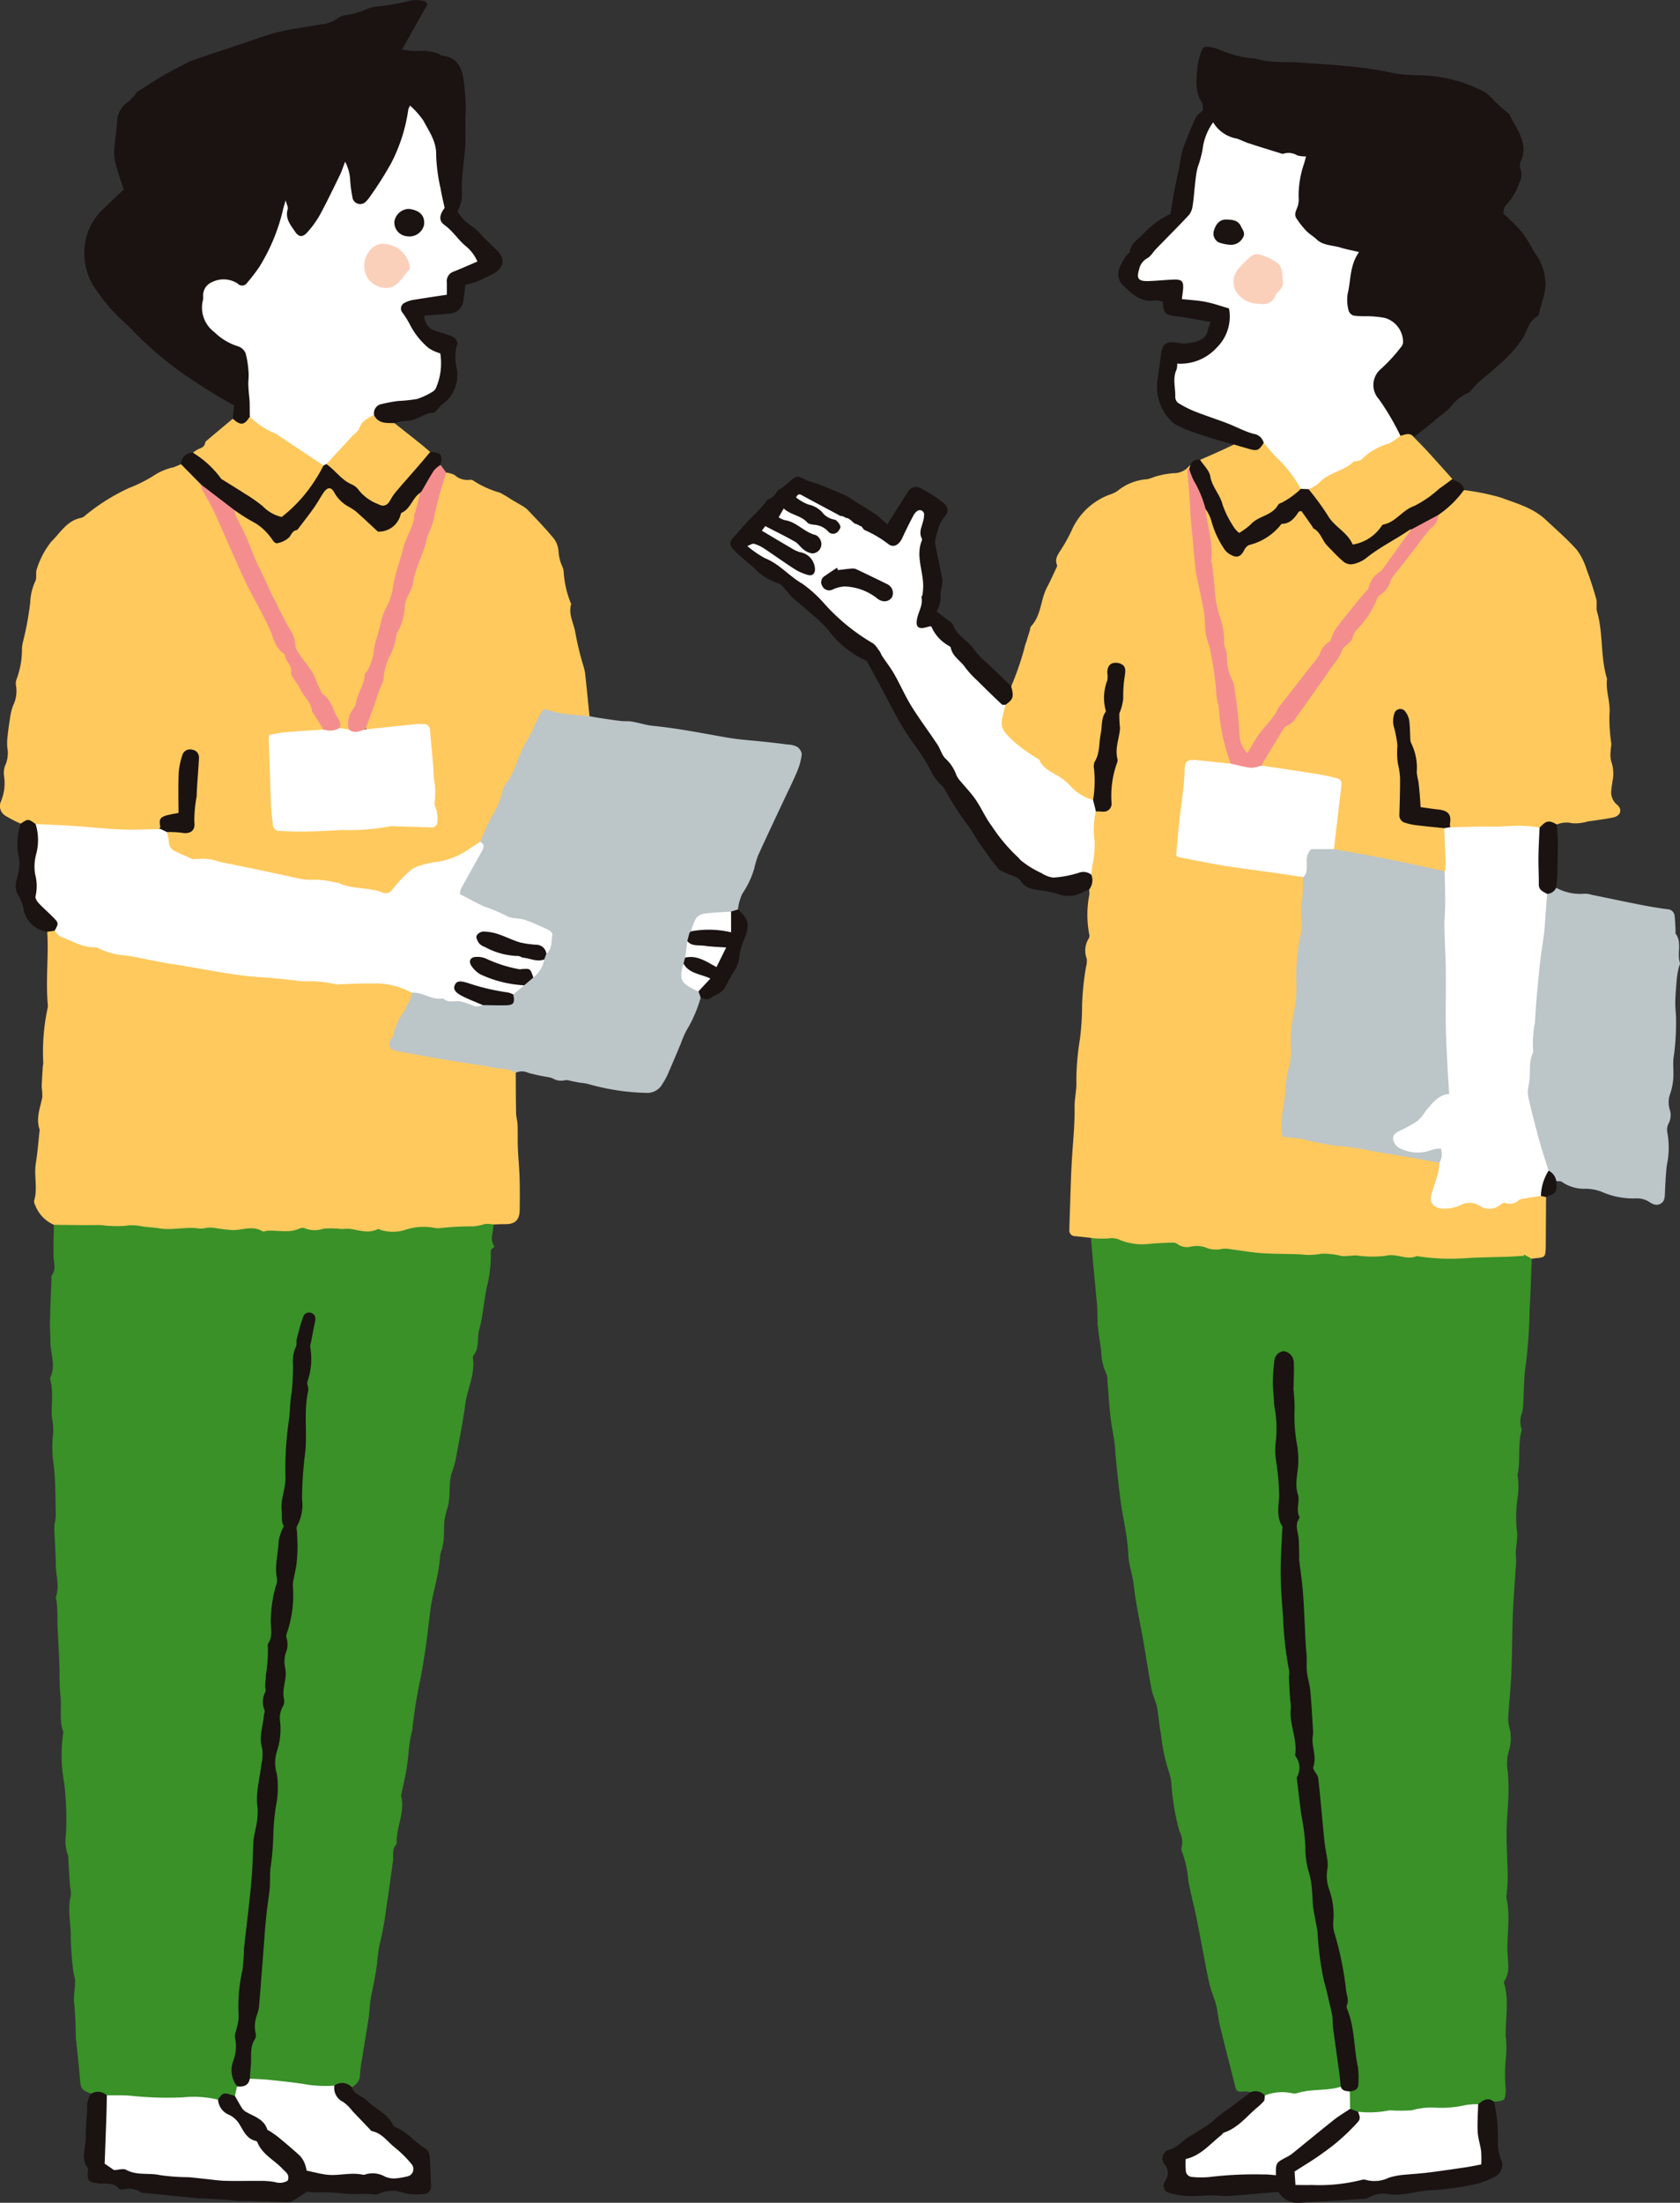 <svg xmlns="http://www.w3.org/2000/svg" xmlns:xlink="http://www.w3.org/1999/xlink" width="182" height="238.469" viewBox="0 0 182 238.469"><rect x="0" y="0" width="182" height="238.469" fill="#333333" stroke="none"/><defs><clipPath id="a"><rect width="182" height="238.469" fill="none"/></clipPath></defs><g clip-path="url(#a)"><path d="M54.929,168.039c-.04.318-.084.635-.12.954a1.688,1.688,0,0,0,.214,1.437c-.142.16-.412.326-.4.478a14.535,14.535,0,0,1-.421,3.9c-.342,1.526-.414,3.12-.832,4.62-.255.915.043,1.942-.6,2.759a.443.443,0,0,0-.09.3c.268,1.769-.6,3.354-.826,5.043-.258,1.912-.639,3.808-.989,5.706a9.328,9.328,0,0,1-.419,1.542c-.444,1.2-.158,2.48-.446,3.693a13.5,13.5,0,0,0-.389,1.542c-.081.7-.035,1.41-.085,2.113a7.965,7.965,0,0,1-.217,1.144,3.975,3.975,0,0,0-.179.616c-.089,1.942-.747,3.78-1.021,5.686-.182,1.268-.3,2.546-.477,3.814s-.385,2.542-.623,3.8a50.513,50.513,0,0,0-.868,5.35,1.066,1.066,0,0,1-.014.214c-.437,1.513-.4,3.1-.7,4.63-.156.8-.333,1.591-.5,2.386-.007.035-.032.074-.024.1.446,1.716-.473,3.3-.478,4.973,0,.107.017.252-.043.315-.5.536-.275,1.2-.359,1.817-.248,1.8-.494,3.61-.77,5.409a30.818,30.818,0,0,1-.639,3.457,14.58,14.58,0,0,0-.307,2.163c-.147,1.217-.418,2.44-.657,3.649-.162.817-.151,1.624-.281,2.427-.236,1.468-.478,2.934-.708,4.4a11.6,11.6,0,0,0-.211,1.679c-.006.642-.421.952-.842,1.29a3.931,3.931,0,0,0-2.086.061,6.806,6.806,0,0,1-2.969-.087,25.282,25.282,0,0,0-5.089-.557,1.384,1.384,0,0,1-.819-.2,4.744,4.744,0,0,1-.121-3.567c.357-1.547.406-3.113.636-4.659.427-2.866.557-5.771.829-8.656.278-2.96.491-5.926.739-8.888.156-1.861.274-3.722.56-5.57a4.874,4.874,0,0,0-.049-1.5,7.038,7.038,0,0,1,.184-3.62,3.011,3.011,0,0,0,.132-.959c.108-3.177.664-6.324.716-9.5.028-1.671.677-3.237.641-4.9-.057-2.579.733-5.105.475-7.7-.061-.616.325-1.175.339-1.793.082-3.688.75-7.333.587-11.054a44.484,44.484,0,0,1,.525-5.547,24.259,24.259,0,0,1,.4-3.734,1,1,0,0,0-.161-.952c-.648.054-.824.574-.915,1.03a19.476,19.476,0,0,0-.686,4.016,44.4,44.4,0,0,1-.689,8.109c-.273,1.571.116,3.144-.167,4.719a38.724,38.724,0,0,0-.356,4.9c-.069,1.35-.553,2.738-.552,4.131,0,2.446-.6,4.821-.7,7.27-.09,2.334-.531,4.7-.654,7.048-.1,1.851-.566,3.7-.252,5.574a3.321,3.321,0,0,1,0,1.4c-.566,2.106-.321,4.3-.653,6.41a41.1,41.1,0,0,0-.617,6.624c.02,2.933-.676,5.774-.783,8.678-.047,1.256-.523,2.463-.46,3.735.088,1.752-.321,3.475-.31,5.223a3.649,3.649,0,0,1-.21,1.273,3.815,3.815,0,0,0,.187,2.934,1.08,1.08,0,0,1-.238,1.171c-.67.192-1.434.066-2.009.59-3.894-.151-7.8.058-11.681-.342a10.037,10.037,0,0,0-2-.425c-1.043-.368-1.14-.548-1.216-1.594-.1-1.347-.265-2.69-.4-4.035a3.2,3.2,0,0,1-.059-.643,37.415,37.415,0,0,0-.2-3.808c0-.6.1-1.2.132-1.8a3.058,3.058,0,0,0-.044-.627c-.043-.28-.136-.554-.161-.836a31.689,31.689,0,0,1-.261-3.51c.035-1.529-.4-3.056.009-4.588a3.155,3.155,0,0,0-.087-.952c-.068-.959-.127-1.919-.189-2.879a1.522,1.522,0,0,0-.037-.518,4.619,4.619,0,0,1-.214-2.334,34,34,0,0,0-.184-5.423,16.557,16.557,0,0,1-.129-5.42.414.414,0,0,0,.01-.214c-.465-1.264-.151-2.59-.3-3.882-.132-1.16-.072-2.34-.118-3.51-.054-1.346-.135-2.691-.195-4.035-.02-.455,0-.911-.02-1.366-.014-.428-.039-.856-.073-1.283-.014-.177-.137-.378-.084-.523.427-1.172-.02-2.337-.017-3.5,0-1.27-.108-2.54-.158-3.811A4.854,4.854,0,0,1,7.4,200.3a5.158,5.158,0,0,0,.1-.743c-.054-1.842-.009-3.7-.233-5.521a12.115,12.115,0,0,1-.047-3.406,6.818,6.818,0,0,0-.129-1.595c-.123-1.377.183-2.773-.179-4.142a.513.513,0,0,1,.007-.318c.6-1.3-.013-2.6-.006-3.9,0-.7-.064-1.409-.047-2.111.035-1.5.1-3,.159-4.5.007-.179-.042-.406.048-.529.48-.657.2-1.35.182-2.044-.03-1.138.02-2.277.037-3.416.79-.658,1.719-.31,2.586-.326,1.9-.034,3.782.251,5.695.068a28.2,28.2,0,0,1,3.845.385c1.155.052,2.289-.114,3.43-.133,1.821-.031,3.6.486,5.467.128,1.1-.211,2.317.357,3.517.222a51.6,51.6,0,0,1,6.848-.177,40.85,40.85,0,0,1,4.692.259,1.136,1.136,0,0,0,.426.048c2.273-.646,4.624-.35,6.929-.591a21.6,21.6,0,0,0,3.524-.32.548.548,0,0,1,.676.4" transform="translate(-1.453 -35.481)" fill="#399128"/><path d="M167.228,262.394a3.141,3.141,0,0,0-.634-.079c-.878.067-.9.043-1.091-.715-.533-2.145-1.1-4.281-1.618-6.429-.177-.727-.221-1.486-.4-2.211-.171-.687-.48-1.338-.658-2.023-.216-.825-.367-1.668-.53-2.506-.313-1.607-.6-3.219-.926-4.822-.285-1.389-.661-2.761-.907-4.156a12.454,12.454,0,0,0-.683-3.126.613.613,0,0,1-.049-.42,2.4,2.4,0,0,0-.222-1.751,25.041,25.041,0,0,1-.864-5.046,5.24,5.24,0,0,0-.269-1.363,19.523,19.523,0,0,1-.877-4.17c-.2-.943-.238-1.916-.427-2.861-.132-.656-.463-1.272-.588-1.929-.321-1.685-.568-3.384-.861-5.075-.354-2.037-.826-4.061-1.05-6.111-.128-1.182-.565-2.3-.613-3.464-.084-2.065-.627-4.057-.876-6.1-.22-1.8-.422-3.588-.555-5.394-.081-1.093-.36-2.171-.483-3.263-.152-1.346-.234-2.7-.348-4.048a1.543,1.543,0,0,0-.079-.621,6.506,6.506,0,0,1-.593-2.572c-.121-.882-.255-1.763-.365-2.646-.039-.318-.022-.642-.033-.964-.016-.464-.014-.929-.054-1.391-.117-1.347-.253-2.693-.377-4.039-.1-1.065-.185-2.131-.278-3.2a4.567,4.567,0,0,1,3.095-.068,11.308,11.308,0,0,0,4.687.366,23.392,23.392,0,0,1,2.515.33c3.541.136,7.051.65,10.6.76,2.851.088,5.71.375,8.553.243,4.089-.19,8.147.624,12.241.183,1.663-.18,3.361.1,5.038-.163a.923.923,0,0,1,1.03.611c-.076,1.824-.125,3.649-.236,5.472a57.516,57.516,0,0,1-.394,5.858c-.257,1.569-.217,3.186-.317,4.78a5.092,5.092,0,0,1-.12.626,2.427,2.427,0,0,0-.054,1.674.32.32,0,0,1,.012.212c-.408,1.462-.129,2.981-.374,4.456a1.124,1.124,0,0,0-.051.425,8.231,8.231,0,0,1-.027,2.538,14.557,14.557,0,0,0-.073,3.275c.195,1.066-.207,2.051-.071,3.077a4.442,4.442,0,0,1-.022.861c-.111,1.771-.259,3.541-.33,5.314-.082,2.065-.065,4.133-.153,6.2-.07,1.644-.244,3.284-.344,4.928a3.908,3.908,0,0,0,.123,1.056,4.526,4.526,0,0,1-.054,2.538,4.69,4.69,0,0,0-.123,2.2,21.778,21.778,0,0,1,.075,2.635c-.039,1.326-.192,2.65-.2,3.976-.009,1.574.1,3.149.126,4.724.01.642-.066,1.286-.106,1.928a1.59,1.59,0,0,0-.038.425c.458,1.98.046,3.979.12,5.969.037,1.007.309,2.087-.341,3.039a.427.427,0,0,0-.013.315c.543,1.86.125,3.745.153,5.617a11.337,11.337,0,0,1,0,2.656,17.077,17.077,0,0,0,.013,3.169c-.066,1.216-.068,1.216-1.268,1.324a4.016,4.016,0,0,0-1.957.59c-1.7.225-3.418.232-5.111.383a42.437,42.437,0,0,0-5.729.439,3.217,3.217,0,0,1-1.9-.117,1.862,1.862,0,0,1-.989-.541,2.355,2.355,0,0,1,0-1.877c.927-.7.672-1.73.57-2.594a29.184,29.184,0,0,0-.97-6.052,15.5,15.5,0,0,1-.166-2.353c-.244-1.38-.438-2.765-.795-4.125a15.2,15.2,0,0,1-.669-4.022A8.163,8.163,0,0,0,175.3,240a1.6,1.6,0,0,1-.14-.738c.3-3.211-.582-6.335-.7-9.515a4.8,4.8,0,0,0-.512-2.078,1.411,1.411,0,0,1-.188-.721,53.219,53.219,0,0,0-.44-8.361c-.3-2.679-.3-5.365-.574-8.039-.31-2.992-.619-6-.68-9a35.357,35.357,0,0,1,0-6.841,4.29,4.29,0,0,0,.006-1.5c-.554-2.986-.33-6.013-.5-9.018-.008-.143.006-.288-.007-.431-.047-.522-.147-1.095-.784-1.1-.572,0-.716.544-.747,1.022a21.98,21.98,0,0,0,.054,4.721,9.978,9.978,0,0,1,.083,3.425,4.571,4.571,0,0,0,.02,1.931,32.108,32.108,0,0,1,.444,6c.3,5.687.1,11.4.918,17.064.3,2.083.151,4.239.517,6.324.222,1.264.377,2.544.58,3.807.193,1.2-.213,2.475.05,3.722.586,2.769.42,5.645,1.235,8.385.381,1.279.07,2.629.357,3.947.737,3.392,1.041,6.854,1.834,10.258a63.29,63.29,0,0,1,1.067,7.979.985.985,0,0,1-.164.616,2.635,2.635,0,0,1-1.5.509c-2.191.354-4.419.257-6.615.534-.57-.144-1.131-.322-1.693-.5" transform="translate(-31.734 -35.901)" fill="#399128"/><path d="M195.021,149.891l-.84-.46c0,.048,0,.1,0,.143-.583.033-1.165.078-1.749.1-1.475.051-2.951.058-4.424.147a23.174,23.174,0,0,1-5.444-.217c-1.109.5-2.18-.346-3.358-.029a12.116,12.116,0,0,1-3.177-.041c-.533-.008-1.071.106-1.6.066a7.711,7.711,0,0,0-2.192-.25,7.215,7.215,0,0,1-2.219.073c-1.413-.071-2.832-.04-4.244-.135-1.1-.074-2.2-.278-3.3-.415a3.23,3.23,0,0,0-.956-.058,2.845,2.845,0,0,1-1.865-.161,3.1,3.1,0,0,0-1.674-.048,1.708,1.708,0,0,1-1.313-.292.91.91,0,0,0-.5-.171c-.877.029-1.756.059-2.628.145a6.5,6.5,0,0,1-3.06-.4,2.122,2.122,0,0,0-1.023-.224,8.883,8.883,0,0,1-2.185-.031c-.568-.061-1.134-.128-1.7-.181a.622.622,0,0,1-.639-.706c.013-.61.034-1.22.055-1.83.06-1.718.1-3.436.188-5.153.1-2.092.356-4.184.324-6.273-.014-.98.252-1.907.19-2.906a28.758,28.758,0,0,1,.39-4.474,29.675,29.675,0,0,0,.233-3.705,29.684,29.684,0,0,1,.434-4.147,2.2,2.2,0,0,0,.071-.841,2.469,2.469,0,0,1,.2-2.172.582.582,0,0,0,.084-.411,11.177,11.177,0,0,1,0-4.363,3.428,3.428,0,0,0-.028-.538,7.615,7.615,0,0,0-.013-1.936,20.155,20.155,0,0,0,.2-4.754,2.355,2.355,0,0,1,.389-1.726c1.533-.181,1.674-1.271,1.748-2.517.121-2.075.615-4.117.717-6.192.1-2,.578-3.969.518-5.984-.013-.44.054-.958-.488-1.056-.65-.118-.694.452-.8.91a11.707,11.707,0,0,0-.322,3.627,8.218,8.218,0,0,1-.386,2.324,13.214,13.214,0,0,1-.665,3.352,4.014,4.014,0,0,0-.076,2.131,4.556,4.556,0,0,1-.207,2.015c-.7.531-1.3.016-1.712-.345-2.329-2.034-4.941-3.7-7.281-5.721a3.056,3.056,0,0,1-.9-3.986,2.428,2.428,0,0,0,.844-2.168,31.659,31.659,0,0,0,1.38-3.953,7.35,7.35,0,0,1,.272-.917c.115-.373.233-.745.347-1.118.052-.17.047-.389.156-.506,1.11-1.193,1.011-2.875,1.728-4.225.33-.622.619-1.267.918-1.905.073-.156.207-.363.158-.486-.295-.732.158-1.216.493-1.767a17.016,17.016,0,0,0,1.17-2.164,7.247,7.247,0,0,1,4.1-3.717,2.86,2.86,0,0,0,.859-.436,5.685,5.685,0,0,1,3.152-1.211c.381-.077.739-.263,1.118-.35a9.013,9.013,0,0,1,1.686-.3,2.244,2.244,0,0,0,1.47-.5c.049.039.1.076.148.114.633,1.76.362,3.619.591,5.424.4,3.122.7,6.248,1.278,9.356.419,2.24.674,4.512,1.216,6.743a35.773,35.773,0,0,1,.476,4.259,31.551,31.551,0,0,0,1.062,5.036,1.619,1.619,0,0,1,.068,1.052c-1.063.391-2.117-.026-3.172-.06-1.473-.047-1.463-.1-1.622,1.383-.259,2.422-.438,4.852-.771,7.265-.118.856.169,1.268,1,1.417,2.751.49,5.5,1,8.273,1.347a12.793,12.793,0,0,1,4.076.877,1.151,1.151,0,0,1,.351.881c-.286,1.843.076,3.73-.356,5.552a9.642,9.642,0,0,0-.252,2.454c.089,3.635-.8,7.179-.892,10.8-.056,2.126-.579,4.253-.815,6.39a4.934,4.934,0,0,0-.05,1.073.712.712,0,0,0,.739.739c1.361.117,2.675.575,4.019.721,1.992.217,3.953.583,5.921.92a40.2,40.2,0,0,1,6.1,1.243c.43.389.266.851.149,1.3-.181.7-.435,1.368-.652,2.052-.286.9.065,1.372,1.01,1.436a3.632,3.632,0,0,0,1.579-.281,2.767,2.767,0,0,1,2.487.054,1.76,1.76,0,0,0,1.464.085,20.656,20.656,0,0,1,4.892-1.094.665.665,0,0,1,.614.313q-.014,2.41-.03,4.819c0,.286,0,.572-.014.858-.049.8-.11.858-.965.944-.177.018-.355.039-.532.059" transform="translate(-29.085 -13.623)" fill="#ffc95e"/><path d="M2.247,102.659a12.772,12.772,0,0,1-1.691-.873A1.221,1.221,0,0,1,.1,100.259a5.161,5.161,0,0,0,.331-2.812,2.239,2.239,0,0,1,.2-1.245A3.279,3.279,0,0,0,.79,94.413a6.072,6.072,0,0,1,.035-1.248q.1-.959.261-1.911A6.392,6.392,0,0,1,1.4,89.916a3.576,3.576,0,0,0,.339-2.167,1.311,1.311,0,0,1,.062-.736,9.219,9.219,0,0,0,.579-3.358,4.646,4.646,0,0,1,.123-.736,33,33,0,0,0,.772-4.2,5.9,5.9,0,0,1,.553-2.311c.187-.385,0-.944.172-1.343a9.037,9.037,0,0,1,1.54-2.911c.978-.958,1.72-2.317,3.267-2.6a1.046,1.046,0,0,0,.454-.277,21.872,21.872,0,0,1,4.71-2.951A15.789,15.789,0,0,0,16.96,64.79a6.568,6.568,0,0,1,1.883-.721c.261-.1.514-.214.771-.322A6.7,6.7,0,0,1,22,66c1.392,2.787,2.616,5.651,3.9,8.486,1.254,2.771,2.866,5.368,3.953,8.217.349.915,1.312,1.436,1.586,2.4.663,2.338,2.227,4.2,3.3,6.323.195.384.577.8.09,1.251a17.219,17.219,0,0,1-3.743.382c-1.518.11-1.658.248-1.665,1.729a68.693,68.693,0,0,0,.42,7.313.936.936,0,0,0,1,.985,62.123,62.123,0,0,0,8.393-.151c2.291-.091,4.585-.117,6.877-.219.75-.034,1.063-.3.947-1.047-.419-2.733-.406-5.5-.738-8.248-.11-.918-.4-1.276-1.316-1.24-1.548.061-3.075.288-4.608.488a1.236,1.236,0,0,1-.638-.045c-.493-.888.112-1.638.325-2.431a33.143,33.143,0,0,0,1.369-4.273,16.143,16.143,0,0,1,1.294-3.511c.654-1.754.87-3.6,1.521-5.357.691-1.864,1.279-3.8,1.855-5.719.567-1.89,1.019-3.809,1.618-5.688a1.506,1.506,0,0,1,.6-.988,2.725,2.725,0,0,1,.909.259,2.038,2.038,0,0,0,1.678.518.547.547,0,0,1,.4.127,10.508,10.508,0,0,0,2.826,1.268,11.617,11.617,0,0,1,1.194.709c.358.213.724.414,1.078.632a3.316,3.316,0,0,1,.7.481c.938.987,1.89,1.964,2.76,3.01a2.549,2.549,0,0,1,.617,1.451,4.673,4.673,0,0,0,.385,1.646,1.71,1.71,0,0,1,.175.614A10.8,10.8,0,0,0,61.8,78.7c.021.068.088.144.072.2-.33,1.133.326,2.125.475,3.189a31.739,31.739,0,0,0,.765,3.2,8.212,8.212,0,0,1,.268,1.039c.176,1.564.324,3.131.482,4.7-.2.382-.531.3-.846.234-1.12-.246-2.288-.188-3.394-.51-.528-.154-.776.093-1.032.5A19.443,19.443,0,0,0,57,94.415c-.76,1.929-1.853,3.7-2.568,5.651a45.264,45.264,0,0,1-2.362,4.7,8.033,8.033,0,0,1-4.129,2.179,6.763,6.763,0,0,0-4.925,2.706,1.825,1.825,0,0,1-2.187.639,47.26,47.26,0,0,0-6.333-1.163,109.791,109.791,0,0,1-10.856-2.077,11,11,0,0,0-2.343-.292,4.331,4.331,0,0,1-2.746-1.111,1.936,1.936,0,0,1-.43-2.179,2.315,2.315,0,0,1,1.671-.1c.623.076.979-.2,1.007-.817.093-2.037.627-4.039.464-6.1-.02-.249,0-.5-.034-.75-.05-.331-.137-.661-.536-.7s-.582.242-.709.548a6.075,6.075,0,0,0-.438,1.984,23.7,23.7,0,0,0-.013,3.329c.032.415.034.889-.463.944a2.3,2.3,0,0,0-1.877,1.649,1.666,1.666,0,0,1-.83.181c-4.072-.025-8.127-.356-12.183-.652a2.638,2.638,0,0,0-1.933-.32" transform="translate(0 -13.494)" fill="#ffc95e"/><path d="M54.465,159.578a4.74,4.74,0,0,0-.916-.056,5.726,5.726,0,0,1-1.249.259,31.666,31.666,0,0,0-3.7.2,1.787,1.787,0,0,1-.534-.034,6.268,6.268,0,0,0-3.253.241,4.5,4.5,0,0,1-2.526,0c-.13-.05-.306-.139-.4-.091-1.026.5-2.024.083-3.033-.051a7.912,7.912,0,0,0-.851.028,9.712,9.712,0,0,0-1.987-.035,2.883,2.883,0,0,1-1.879,0,.845.845,0,0,0-.626-.051c-1.158.56-2.373.2-3.56.272-.177.01-.405.131-.523.059-1.058-.646-2.142-.134-3.216-.131a17.213,17.213,0,0,1-2-.243,4.132,4.132,0,0,0-.739-.018,3.927,3.927,0,0,1-.85.1c-1.475-.248-2.951.223-4.426-.036-.63-.11-1.28-.1-1.907-.225a4.993,4.993,0,0,0-1.783-.034,13.436,13.436,0,0,1-2.565-.084c-.348-.015-.7,0-1.047,0-.318,0-.635,0-.952,0q-1.554-.014-3.108-.032a3.757,3.757,0,0,1-2.024-2.106A.861.861,0,0,1,4.686,157c.413-1.338-.036-2.708.185-4.056.192-1.167.275-2.353.406-3.531a.263.263,0,0,0,.008-.106c-.439-1.227.076-2.37.29-3.545a7.4,7.4,0,0,0-.07-1.052c.02-.747.076-1.494.121-2.241a2.83,2.83,0,0,0,.048-.424,22.635,22.635,0,0,1,.479-5.917,1.293,1.293,0,0,0,.02-.321c-.259-2.636.11-5.278-.068-7.914a.743.743,0,0,1,.881-.184,21.353,21.353,0,0,0,6.9,2.314c4.1.919,8.258,1.535,12.412,2.143,3.05.446,6.136.621,9.212.865,2.616.207,5.247-.16,7.841.353a4.052,4.052,0,0,1,2.318,1.026,3.66,3.66,0,0,1-1,2.736,14.092,14.092,0,0,0-1.028,2.585c-.219.516.2.7.609.8a45.912,45.912,0,0,0,5.942,1.032c1.977.192,3.882.739,5.844.983a.934.934,0,0,1,.825.608c.01,1.478.009,2.956.039,4.434.007.387.145.77.159,1.158.032.881,0,1.763.036,2.643.04,1.028.151,2.054.182,3.082.035,1.169.028,2.34.013,3.51-.013,1.14-.512,1.593-1.645,1.566-.393-.009-.786.02-1.179.033" transform="translate(-0.989 -27.02)" fill="#ffc95e"/><path d="M67.195,136.747a3.355,3.355,0,0,0-1.634-.446,8.6,8.6,0,0,1-1.478-.25c-1.156-.185-2.315-.356-3.472-.542q-1.314-.209-2.624-.441c-1.191-.21-2.38-.432-3.57-.646-.933-.168-1.155-.627-.672-1.406.056-.091.179-.166.19-.256.189-1.661,1.492-2.816,1.961-4.347a1.38,1.38,0,0,0,.023-.32.966.966,0,0,1,1.013-.17c1.689.687,3.57.572,5.251,1.282a2.615,2.615,0,0,0,1.479.052,17.19,17.19,0,0,0,2.416-.114c.637.01.7-.461.777-.926.266-.435.732-.666,1.059-1.039a6.779,6.779,0,0,0,1.1-.911,4.5,4.5,0,0,0,1-1.7,4.347,4.347,0,0,1,.336-.846c.847-1.557.7-2.014-.841-2.754a9.311,9.311,0,0,0-2.04-.668,19.029,19.029,0,0,1-5.642-2.238c-1.083-.642-1.1-.809-.441-1.832a31.041,31.041,0,0,0,1.8-3.424,2.511,2.511,0,0,0,.143-1.053c.43-.94.8-1.915,1.307-2.808a9.117,9.117,0,0,0,1.119-2.642,2.167,2.167,0,0,1,.393-.877c1.063-1.346,1.3-3.083,2.195-4.518.577-.93.973-1.972,1.476-2.951a3.037,3.037,0,0,1,.466-.568c.722.175,1.327.373,1.946.461.978.14,1.966.2,2.95.3.345.061.69.131,1.037.183.773.116,1.547.237,2.323.33.415.05.843,0,1.253.072.773.131,1.529.388,2.3.463,2.7.262,5.357.81,8.027,1.269,1.406.242,2.84.318,4.261.475.743.082,1.485.169,2.225.27a2.642,2.642,0,0,1,1.033.228,1.152,1.152,0,0,1,.542.817,6.651,6.651,0,0,1-.493,1.852c-.43,1.039-.94,2.045-1.417,3.064-.948,2.024-1.908,4.042-2.832,6.076a12.324,12.324,0,0,0-.416,1.423,9.616,9.616,0,0,1-1.274,2.68,5.439,5.439,0,0,0-.482,1.725,1.322,1.322,0,0,1-.834.432c-.708.08-1.421.128-2.129.185a1.863,1.863,0,0,0-1.853,1.466,2.339,2.339,0,0,1-.113.277c-.061.133-.127.264-.186.4a2.493,2.493,0,0,0-.163.851c-.071.506-.193,1-.237,1.514-.047.251-.121.5-.177.745-.407,1.673-.367,1.75,1.437,2.829a.83.83,0,0,1,.214.852,14.316,14.316,0,0,1-1.569,3.6,10.548,10.548,0,0,0-.571,1.349c-.485,1.146-.965,2.294-1.465,3.433a7.7,7.7,0,0,1-.527.935,1.865,1.865,0,0,1-1.786.982A24.844,24.844,0,0,1,75,137.954a5.592,5.592,0,0,0-.837-.124c-.341-.059-.68-.134-1.019-.2a1.412,1.412,0,0,0-.59-.078,1.725,1.725,0,0,1-1.343-.188,2.9,2.9,0,0,0-.7-.175,18.587,18.587,0,0,1-1.965-.436,1.591,1.591,0,0,0-1.342-.009" transform="translate(-11.324 -20.614)" fill="#bcc5c8"/><path d="M195.27,67.3a25.018,25.018,0,0,1,3.98.806c1.694.625,3.5,1.111,4.877,2.4,1.143,1.072,2.341,2.1,3.378,3.267a7.053,7.053,0,0,1,1.08,2.185c.393,1.025.731,2.075,1.023,3.134.117.426-.039.93.084,1.354.7,2.381.344,4.914,1.086,7.283-.176,1.309.408,2.554.259,3.888a18.274,18.274,0,0,0,.2,3.094c.017.281-.067.568-.069.851a3.055,3.055,0,0,0,.069,1.129,3.936,3.936,0,0,1,.133,2.115c-.044.318-.094.635-.125.954a1.736,1.736,0,0,0,.634,1.615c.6.521.366,1.207-.454,1.372-.91.183-1.834.3-2.753.432a4.561,4.561,0,0,1-1.673.188,2.685,2.685,0,0,0-1.656.134,3.623,3.623,0,0,0-2.128.567c-2.64-.3-5.268.214-7.9.106a3.4,3.4,0,0,1-1.471-.185c-.2-1.524-1.205-1.974-2.59-2.05-.822-.046-.974-.746-1-1.427a25.932,25.932,0,0,0-.462-4.168,31.16,31.16,0,0,1-.688-4.013c-.032-.424-.177-.953-.73-.883s-.535.611-.489,1.039c.14,1.311.389,2.6.479,3.927.128,1.891.254,3.778.222,5.67a1.026,1.026,0,0,0,.925,1.119,12.116,12.116,0,0,0,2.555.362c.423.009.875-.032,1.191.359.364,1.382.119,2.808.307,4.2a.594.594,0,0,1-.287.539,12.811,12.811,0,0,1-3.254-.554c-2.624-.405-5.211-1.028-7.839-1.422a1.816,1.816,0,0,1-.983-.4,1.784,1.784,0,0,1-.115-1.353c.2-1.637.455-3.264.55-4.917.054-.924-.273-1.312-1.138-1.44-1.843-.274-3.674-.628-5.519-.888a3.825,3.825,0,0,1-1.351-.315c-.487-.338-.347-.758-.081-1.123,1.028-1.4,1.69-3.041,3.1-4.215a14.338,14.338,0,0,0,2.793-3.675c1.752-2.865,3.9-5.46,5.669-8.3,1.572-2.52,3.436-4.824,5.076-7.289.674-1.013,1.737-1.715,2.3-2.821a22.657,22.657,0,0,1,2.8-2.655" transform="translate(-36.682 -14.245)" fill="#ffc95e"/><path d="M27.807,43.89a64.133,64.133,0,0,1-5.872-3.679,39.376,39.376,0,0,1-5.548-4.892,20.871,20.871,0,0,1-3.828-4.375,6.968,6.968,0,0,1-.874-4.727,6.379,6.379,0,0,1,2.022-3.663c.7-.646,1.378-1.317,2.143-2.05-.274-.849-.609-1.785-.869-2.74a4.611,4.611,0,0,1-.162-1.477c.065-1.025.258-2.043.309-3.067a2.675,2.675,0,0,1,1.17-2.169,5.713,5.713,0,0,0,.752-.76c.1-.1.146-.266.257-.338.956-.615,1.908-1.238,2.888-1.813.8-.466,1.626-.873,2.447-1.3a6.528,6.528,0,0,1,.886-.385c1.58-.535,3.163-1.06,4.746-1.585C29.695,4.4,31.1,3.849,32.546,3.489c1.517-.377,3.083-.557,4.624-.844A3.739,3.739,0,0,0,39.153,1.9a2.2,2.2,0,0,1,.885-.277,7.972,7.972,0,0,0,1.734-.472,4.921,4.921,0,0,1,1.74-.475A23.057,23.057,0,0,0,46.775.1a3.13,3.13,0,0,1,1.67.039c.116.027.2.18.323.295L46,5.368a9.6,9.6,0,0,0,2.467.119,7.8,7.8,0,0,1,1.334.271c.2.054.381.242.583.268,1.7.215,2.159,1.436,2.316,2.869a21.886,21.886,0,0,1,.2,3.1c-.032.926-.05,1.84-.029,2.769.035,1.519-.252,3.043-.364,4.568-.055.761.028,1.533-.05,2.29a5.89,5.89,0,0,1-.443,1.3,2.816,2.816,0,0,1-1.547-.367,1.563,1.563,0,0,1-.386-.984c-.153-1.824-.508-3.622-.732-5.439a7.249,7.249,0,0,0-2.136-3.949c-.423.1-.4.4-.439.626-.531,3.244-2.21,5.959-3.988,8.622a1.427,1.427,0,0,1-1.518.813c-.713-.164-.869-.785-1.019-1.389a14.382,14.382,0,0,0-.389-2.455c-.58,1.077-.9,2.168-1.447,3.15a16.327,16.327,0,0,1-2.087,3.377c-1.007,1.09-1.652,1.019-2.467-.2a2.537,2.537,0,0,1-.474-2.19,18.731,18.731,0,0,1-3.344,7.513c-.886,1.1-.991,1.1-2.315.665a2.193,2.193,0,0,0-2.513.4,2.971,2.971,0,0,0-.412,3.046,4.571,4.571,0,0,0,2.867,2.76A2.736,2.736,0,0,1,29.6,39.906c-.035,1.154.17,2.283.142,3.426-.527.588-1.35.155-1.932.558" transform="translate(-2.449 0)" fill="#1a1311"/><path d="M165.132,13.273c-.041-.282.013-.638-.14-.834a3.839,3.839,0,0,1-.571-2.033,3.68,3.68,0,0,1,.02-.732,12.385,12.385,0,0,1,.14-1.464,8.451,8.451,0,0,1,.458-1.525.624.624,0,0,1,.515-.277,5.47,5.47,0,0,1,1.242.277,11.762,11.762,0,0,0,3.927,1.007.345.345,0,0,1,.107.007c1.619.531,3.306.3,4.959.439,1.7.147,3.416.213,5.115.394a39.548,39.548,0,0,1,4.645.689c1.74.4,3.516.158,5.245.475a15.522,15.522,0,0,1,4.936,1.675,5.722,5.722,0,0,1,.922.884c.415.386.84.762,1.264,1.138.133.118.34.2.405.342.74,1.643,2.182,3.125,1.194,5.179a1.156,1.156,0,0,0,.02.812,1.7,1.7,0,0,1-.155,1.438,6.343,6.343,0,0,1-1.464,2.445c-.218.18-.2.643-.266.861a19.286,19.286,0,0,1,2.135,2.142c.616.845,1.051,1.816,1.663,2.687a5.513,5.513,0,0,1,.733,2.2c.232,1.351-.419,2.59-.66,3.883a.279.279,0,0,1-.114.177c-.936.508-1.144,1.525-1.6,2.35a14.124,14.124,0,0,1-2.8,3.089c-.608.6-1.3,1.107-1.947,1.667-.212.184-.389.409-.587.611-.224.228-.415.553-.687.655a4.469,4.469,0,0,0-1.876,1.536,7.3,7.3,0,0,1-1.068.889c-.354.294-.7.6-1.055.893-.244.2-.493.4-.744.594-.357.279-.718.555-1.078.832a3.589,3.589,0,0,1-1.63-.2,53.075,53.075,0,0,1-2.782-4.717,2.018,2.018,0,0,1,.648-2.593,14.157,14.157,0,0,0,1.757-1.894,2.008,2.008,0,0,0-.717-3.076,3.581,3.581,0,0,0-2.1-.368c-2.7.358-2.69-.723-2.574-2.791a10.911,10.911,0,0,1,.684-3.479c.236-.585.041-.883-.547-1-.283-.057-.565-.114-.851-.143a7.247,7.247,0,0,1-4.363-2.544,1.556,1.556,0,0,1-.564-1.454c.428-1.534.154-3.153.676-4.68.373-1.091.123-1.421-1.056-1.5-2.531-.161-4.776-1.222-7.077-2.125a2.268,2.268,0,0,1-1.4-1.4,2.366,2.366,0,0,0-.944-1.444" transform="translate(-34.802 -1.356)" fill="#1a1311"/><path d="M212.963,121.916a5.5,5.5,0,0,0,3.109.642,2.453,2.453,0,0,1,.737.117c1.787.365,3.571.744,5.361,1.094q1.419.278,2.855.472a.784.784,0,0,1,.773.745c.06.523.075,1.05.106,1.577.006.1-.048.246,0,.313.723.963.132,2.118.462,3.141.055.172-.1.407-.137.616a9.685,9.685,0,0,0-.184,1.046c-.075.85-.147,1.7-.174,2.553-.017.532.05,1.067.077,1.6a27.2,27.2,0,0,1-.272,4.571c-.061.523,0,1.059-.009,1.588a6.55,6.55,0,0,1-.413,2.41,2.724,2.724,0,0,0,.035,1.583,1.928,1.928,0,0,1-.14,1.443,1.433,1.433,0,0,0-.147.932,9.137,9.137,0,0,1-.052,3.622c-.112.978-.156,1.966-.2,2.951-.022.48-.016.968-.519,1.208-.479.229-.854,0-1.279-.277a2.477,2.477,0,0,0-1.307-.322,8.44,8.44,0,0,1-3.755-.713,4.867,4.867,0,0,0-1.77-.328,4.18,4.18,0,0,1-2.533-.743c-.14-.111-.406-.064-.614-.089a9.832,9.832,0,0,1-1.149-1.338c-.285-1.637-1.052-3.121-1.48-4.717a14.819,14.819,0,0,1-.556-6.15c.661-4.361.787-8.776,1.3-13.151.181-1.529.272-3.063.42-4.593a2.261,2.261,0,0,1,.233-1.037,3.347,3.347,0,0,1,1.216-.765" transform="translate(-44.381 -25.807)" fill="#bcc5c8"/><path d="M139.478,108.56a1.621,1.621,0,0,1-.25,1.611,3.93,3.93,0,0,0-.693.284,3.173,3.173,0,0,1-2.794.149,12.709,12.709,0,0,0-1.442-.3c-.947-.158-1.924-.163-2.536-1.15-.188-.306-.712-.411-1.089-.59a12.627,12.627,0,0,1-1.16-.524,28.488,28.488,0,0,1-2.023-2.706c-.554-.721-.908-1.556-1.5-2.273a32.547,32.547,0,0,1-2.259-3.5,2.677,2.677,0,0,0-.405-.606,5.477,5.477,0,0,1-1.358-1.886,24.455,24.455,0,0,0-1.924-2.948c-.508-.771-1.03-1.536-1.479-2.341-.759-1.361-1.462-2.754-2.2-4.129-.384-.718-.786-1.428-1.238-2.246a10.407,10.407,0,0,1-4.117-3.285,11.492,11.492,0,0,0-1.6-1.578c-.784-.7-1.6-1.359-2.391-2.058-.236-.209-.392-.505-.616-.731-.274-.276-.542-.667-.877-.75a6.239,6.239,0,0,1-2.588-1.657c-.691-.613-1.432-1.175-2.076-1.834-.675-.69-.633-.953-.014-1.637.456-.5.893-1.022,1.354-1.521.288-.311.613-.59.907-.9.318-.333.624-.678.929-1.024.14-.158.23-.406.4-.484a1.847,1.847,0,0,0,1-.894c.066-.139.283-.2.423-.311a11.009,11.009,0,0,0,.995-.789c.62-.6.858-.6,1.662-.14a9.994,9.994,0,0,0,1.3.422c1.021.407,2.032.836,3.041,1.273a5.046,5.046,0,0,1,.642.391c.887.556,1.779,1.1,2.655,1.674a6.954,6.954,0,0,1,.728.632c.177.155.354.307.49.426.756-1.2,1.457-2.339,2.195-3.458a1.01,1.01,0,0,1,1.475-.427,14.7,14.7,0,0,1,2.329,1.5c.73.594.675,1,.076,1.726a3.064,3.064,0,0,0-.486.917,12.985,12.985,0,0,0-.388,1.415,1.267,1.267,0,0,0-.006.52c.235,1.186.5,2.368.718,3.557a2.376,2.376,0,0,1,0,.952,3.857,3.857,0,0,0-.131,1.357,3.925,3.925,0,0,1-.433,1.375c.263.2.626.473.979.758.279.225.685.415.792.709.437,1.2,1.673,1.687,2.319,2.707a9.346,9.346,0,0,0,1.493,1.515q1.231,1.2,2.469,2.385c.335,1.156.254,1.428-.609,2.025-.383.535-.681.079-.94-.121a31.158,31.158,0,0,1-3.468-3.517c-1.177-1.242-2.157-2.662-3.367-3.885a1.619,1.619,0,0,0-1.1-.553c-.87-.074-1.2-.46-.958-1.286a15.046,15.046,0,0,0,.23-6.583,12.446,12.446,0,0,1,.263-3.607c.048-.307.263-.605-.017-.993a5.4,5.4,0,0,0-1.376,2.1c-.727,1.627-1.444,1.841-2.858.73-.6-.469-1.445-.491-1.924-1.14a3.327,3.327,0,0,0-.359-.408c-.068-.046-.135-.094-.2-.137-.108-.05-.218-.1-.33-.141a.794.794,0,0,1-.282-.2,1.545,1.545,0,0,0-.248-.217c-.066-.034-.13-.07-.2-.1-.1-.049-.207-.1-.314-.14-.078-.026-.154-.054-.232-.079-.214-.059-.438-.055-.654-.1a10.621,10.621,0,0,0-3.744-1.928,21.6,21.6,0,0,1,3.424,1.91c.835.494,1.186,1.03.817,1.578-.48.715-1.031.456-1.684.155-1.414-.653-2.888-1.175-4.281-1.912a25.475,25.475,0,0,0,2.412,1.494,3.722,3.722,0,0,1,1.03.568c.488.456.972.918.463,1.654a1.21,1.21,0,0,1-1.871.284,26.669,26.669,0,0,0-2.816-1.782,3.731,3.731,0,0,0-1.271-.51c1.343.568,2.391,1.619,3.742,2.173.8.33,1.587.728,1.645,1.779.047.834-.356,1.226-1.169,1.082a3.556,3.556,0,0,1-1.626-.8A32.74,32.74,0,0,0,103.19,73.2a3.964,3.964,0,0,0,1.071.849c1.7.755,2.938,2.17,4.541,3.064.953.531,1.48,1.544,2.289,2.256a32.6,32.6,0,0,0,4.728,3.868,7.984,7.984,0,0,1,2.409,3.1c1.128,1.954,2.221,3.924,3.424,5.841s2.513,3.735,3.652,5.684c.732,1.251,1.855,2.268,2.57,3.569a23.357,23.357,0,0,0,3.818,5.038c.918.943,2.162,1.246,3.175,1.975.3.213.7.087,1.053.012.809-.172,1.624-.306,2.441-.431.476-.073.959-.1,1.117.53" transform="translate(-21.248 -13.863)" fill="#1a1311"/><path d="M12.318,287.216a1.4,1.4,0,0,1,1.7.168c.653.874.366,1.866.262,2.791a27.165,27.165,0,0,0-.113,3.543c.018,1.045.322,1.179,1.354,1.4,3.232.7,6.547.626,9.8,1.13a39.843,39.843,0,0,0,5.355.081,6.89,6.89,0,0,0,2.458-.012,1.694,1.694,0,0,0-.8-1.142,46.756,46.756,0,0,1-3.56-3.566c-.744-.753-1.247-1.719-2.236-2.268a1.091,1.091,0,0,1-.482-1.488c.489-.717.609-.767,1.332-.554l.5.151c.035.006.093,0,.1.017.834,1.442,2.461,1.988,3.563,3.15.852.9,1.889,1.637,2.817,2.479a6.377,6.377,0,0,1,1.459,1.685c.438.81,1.415.825,2.187.889,1.344.114,2.7-.063,4.06-.084a3.977,3.977,0,0,1,1.99.272,2.579,2.579,0,0,0,1.989.073c.742-.207.959-.743.4-1.251a18.067,18.067,0,0,0-3.409-2.91,10.962,10.962,0,0,1-2-1.782c-.716-.65-1.337-1.4-2.046-2.061-.469-.437-.81-.943-.341-1.6a1.433,1.433,0,0,1,1.92.2c.214.791,1.06.873,1.548,1.369.911.926,2.239,1.4,2.868,2.645a.634.634,0,0,0,.289.308c1.3.461,2.088,1.649,3.257,2.3a1.033,1.033,0,0,1,.436.7c.088.848.1,1.706.136,2.56.008.173,0,.348.019.521.074.706-.166,1.105-.879,1.16a6.974,6.974,0,0,1-2.013-.123,3.5,3.5,0,0,0-2.678.038.873.873,0,0,1-.516.129c-1.029-.162-2.069,0-3.084-.08a19.19,19.19,0,0,0-3.384-.148,3.226,3.226,0,0,1-.81-.121c-.537.345-1.037.685-1.557.992a1.229,1.229,0,0,1-.611.185c-1.305-.032-2.609-.095-3.915-.137-.46-.015-.923.018-1.383,0-.425-.02-.847-.1-1.271-.128-.844-.058-1.688-.1-2.532-.145-.213-.011-.426,0-.638-.024q-2.872-.281-5.743-.572c-.142-.014-.326.006-.415-.074a2.227,2.227,0,0,0-1.842-.316c-.175.013-.437.031-.519-.069-.619-.753-1.484-.492-2.257-.583-1.07-.125-1.177-.231-1.124-1.332.006-.106.061-.249.012-.311-.836-1.055-.209-2.219-.235-3.326-.025-1.066.114-2.134.16-3.2a2.343,2.343,0,0,1,.408-1.525" transform="translate(-2.445 -60.549)" fill="#1a1311"/><path d="M193.948,288.592c.521-.422,1.048-.806,1.718-.268a17.6,17.6,0,0,1,.413,4.557,5.312,5.312,0,0,0,.341,1.671,1.431,1.431,0,0,1-.813,1.958,8.426,8.426,0,0,1-1.682.668,28.719,28.719,0,0,1-5.4.744c-.918.082-1.824.3-2.739.416a6.337,6.337,0,0,1-1.276.034,3.289,3.289,0,0,0-2.479.352,1.206,1.206,0,0,1-.617.117c-1.746.113-3.492.218-5.238.325-.429.026-.858.05-1.286.083a2.49,2.49,0,0,1-2.58-1.168c-1.864.158-3.639.317-5.415.45a9.026,9.026,0,0,1-1.173-.054c-1.492-.084-2.994.251-4.479-.114a6.409,6.409,0,0,1-.736-.155.816.816,0,0,1-.486-1.283,1.431,1.431,0,0,0-.061-1.853.978.978,0,0,1,.568-1.568c.92-.285,1.435-1.013,2.191-1.45s1.514-.928,2.251-1.424c.285-.192.5-.49.774-.7.646-.492,1.314-.956,1.968-1.44.537-.4,1.065-.8,1.6-1.2a1.342,1.342,0,0,1,1.529.354c.384.544.114.971-.294,1.309a21.434,21.434,0,0,1-3.985,3.075c-.9.446-1.488,1.341-2.348,1.876a6.735,6.735,0,0,1-1.119.636.75.75,0,0,0-.543.921.828.828,0,0,0,.833.7,6.906,6.906,0,0,0,1.5-.012,32.694,32.694,0,0,1,5.685-.181c.619.022,1.13,0,1.3-.771a1.7,1.7,0,0,1,.933-1,38.567,38.567,0,0,0,5.272-4.069c.573-.482,1.1-1.146,2-1.036l.87.318c.7.531.389,1.064-.021,1.567a19.928,19.928,0,0,1-4.794,3.96c-.422.274-.859.523-1.262.825a.78.78,0,0,0-.4.817c.094.414.45.426.77.436a19.86,19.86,0,0,0,5.357-.363,3.773,3.773,0,0,1,1.7-.132,1.958,1.958,0,0,0,.962-.035c2.98-.895,6.111-.766,9.139-1.357,1.554-.3,1.826-.651,1.473-2.241-.315-1.42-.677-2.878.081-4.295" transform="translate(-33.815 -60.793)" fill="#1a1311"/><path d="M162.863,15.117c.97.218.994.248,1.1,1.325a1.617,1.617,0,0,1-.108.739,34.394,34.394,0,0,0-1.789,8.157,3.037,3.037,0,0,1-.822,1.693c-1.408,1.587-2.9,3.084-4.446,4.538a1.59,1.59,0,0,0-.409.627c-.285.789-.006,1.211.828,1.12a15.2,15.2,0,0,1,2.352-.173c.872.04,1.387.389,1.386,1.279,0,.832.488,1.079,1.179,1.04,1.156-.065,2.159.511,3.249.712a.759.759,0,0,1,.654.755,4.606,4.606,0,0,1-.95,3.538c-1.126,1.264-2.326,2.363-4.159,2.382a.647.647,0,0,0-.476.218c-.753.819-.324,3.376.657,3.915a4.8,4.8,0,0,0,1.183.518c2.251.536,4.239,1.765,6.44,2.434a1.142,1.142,0,0,1,.825,1.249,1.038,1.038,0,0,1-1.216.939,3.037,3.037,0,0,1-2.129-.8c-.65-.177-1.305-.337-1.948-.537q-1.53-.479-3.044-1.007a7.448,7.448,0,0,1-.967-.447,2.568,2.568,0,0,1-.728-.442,5.234,5.234,0,0,1-1.6-4.556c.14-.937.263-1.882.393-2.824.138-1.01.509-1.371,1.557-1.23a4.482,4.482,0,0,0,2.425-.16c.541-.225.933-.477,1.053-1.082a7.2,7.2,0,0,1,.349-.977c-1.284-.218-2.512-.472-3.754-.621-1.163-.14-1.378-.305-1.448-1.544a2.232,2.232,0,0,0-.811-.18c-1.67.3-2.656-.847-3.673-1.8a1.842,1.842,0,0,1-.28-1.494,5.846,5.846,0,0,1,.851-1.581c.088-.15.318-.253.34-.4.121-.835.777-1.276,1.319-1.764a9.973,9.973,0,0,1,3.079-2.315c.091-.536.174-1.012.253-1.489.046-.275.076-.553.131-.826.155-.762.321-1.521.481-2.282.058-.279.11-.559.166-.838a11.274,11.274,0,0,1,.344-1.646c.409-1.127.862-2.24,1.365-3.328.153-.33.528-.557.8-.83" transform="translate(-32.533 -3.2)" fill="#1a1311"/><path d="M189.764,59.788c.5-.106,1.017-.408,1.443.154.52.538,1.052,1.066,1.558,1.618.884.965,1.752,1.945,2.625,2.918a20.609,20.609,0,0,1-4.594,3.446,20.087,20.087,0,0,0-3.241,2.239c-.379.328-.741.673-1.151.965-1.212.863-1.626.785-2.641-.25a30.37,30.37,0,0,1-3.592-4.377c-.194-.29-.475-.549-.438-.951a11.8,11.8,0,0,1,3.032-2.166,25.813,25.813,0,0,0,3.517-1.991,26.07,26.07,0,0,1,3.48-1.6" transform="translate(-38.045 -12.618)" fill="#ffc95e"/><path d="M176.317,66.318a28.033,28.033,0,0,1,2.069,2.824c.714,1.262,2.158,1.827,2.711,3.175a4.636,4.636,0,0,0,3.037-1.872c.085-.114.18-.282.292-.3,1.35-.253,2.042-1.558,3.328-2a11.94,11.94,0,0,0,2.7-1.859c.485-.349.965-.7,1.448-1.057.477.334,1.215.4,1.243,1.194A11.112,11.112,0,0,1,190.39,69.1c-.735.916-1.935,1.084-2.825,1.752-1.587.971-3.149,1.986-4.669,3.052s-2.259,1.048-3.672-.133a27.578,27.578,0,0,1-2.78-3.4,10.731,10.731,0,0,0-.934-1.1c-1.935,1.072-3.409,2.721-5.474,3.44-.17.059-.274.222-.4.355-1.054,1.145-2.066.978-2.9-.353a34.308,34.308,0,0,1-1.808-4.234,14.965,14.965,0,0,0-1.343-3.026,2,2,0,0,1-.323-1.22.748.748,0,0,1,.273-.55.869.869,0,0,1,1.038-.546c.841.173,1.1.882,1.329,1.548a47.721,47.721,0,0,0,2.788,5.9A29.007,29.007,0,0,0,172.35,68.3a33.684,33.684,0,0,1,3.193-2.169.713.713,0,0,1,.773.192" transform="translate(-34.559 -13.363)" fill="#1a1311"/><path d="M26.512,61.108a3.235,3.235,0,0,1,.6-.393c.348-.13.658-.261.728-.678a.328.328,0,0,1,.1-.185q1.441-1.216,2.889-2.423a1.98,1.98,0,0,0,1.98-.28c2.656,1.709,5.394,3.294,7.889,5.249a1.4,1.4,0,0,1-.316,1.2,24.842,24.842,0,0,1-2.944,3.7c-1.027,1.127-1.83,1.217-2.976.211-1.412-1.238-3.164-1.961-4.575-3.153a28.645,28.645,0,0,1-3.376-3.245" transform="translate(-5.612 -12.097)" fill="#ffc95e"/><path d="M59,28.557a1.8,1.8,0,0,1,1.4.408,5.09,5.09,0,0,0,1.661,1.643,5.545,5.545,0,0,1,.995.969q.792.783,1.591,1.558c1.188,1.149.57,2.163-.825,2.783-.458.2-.9.45-1.365.626-.426.162-.879.254-1.208.345-.086.675-.136,1.218-.228,1.755A1.571,1.571,0,0,1,59.445,40c-.877.09-1.758.145-2.639.215a1.675,1.675,0,0,0,1.207,1.655c.545.176,1.1.323,1.633.526.476.181.866.558.674,1.07a5.248,5.248,0,0,0,0,2.531,3.87,3.87,0,0,1-1.645,3.877,4.568,4.568,0,0,0-.422.468c-.152.148-.322.391-.488.393-1.06.019-1.842.924-2.933.865a5.1,5.1,0,0,0-1.26.25c-1.106.512-1.591.359-2.312-.728-.286-.885.155-1.353.937-1.627a21.172,21.172,0,0,1,2.863-.471,7.248,7.248,0,0,0,.95-.178,3.171,3.171,0,0,0,2.2-3.86.841.841,0,0,0-.486-.65c-1.888-.966-2.723-2.791-3.607-4.546-.35-.695.308-1.48,1.307-1.54.943-.058,1.823-.394,2.751-.482.516-.049.8-.319.752-.847-.095-1.093.546-1.633,1.45-2a5.565,5.565,0,0,0,1.642-.821A22.837,22.837,0,0,0,59.3,31.086a3.089,3.089,0,0,1-.873-1.074c-.218-.628-.251-1.215.566-1.455" transform="translate(-10.832 -6.045)" fill="#1a1311"/><path d="M26.167,62.149a10.5,10.5,0,0,1,3.021,2.765.291.291,0,0,0,.069.081c.825.517,1.658,1.02,2.474,1.551a16.244,16.244,0,0,1,2.008,1.4,4.107,4.107,0,0,0,2.046,1.16A15.89,15.89,0,0,0,39.349,65.2a16.882,16.882,0,0,0,.961-1.659.368.368,0,0,1,.393-.191,23.574,23.574,0,0,1,3.58,2.687,9.193,9.193,0,0,0,1.941,1.33c.389.163.768.207,1.045-.219,1.056-1.626,2.589-2.867,3.638-4.5a1.106,1.106,0,0,1,.973-.58c1.176.059,1.357.287,1.114,1.406q-1,1.413-1.86,2.919c-.061.084-.128.161-.2.238-.032.039-.068.077-.1.117-.648,1.116-1.66,1.943-2.329,3.065a1.842,1.842,0,0,1-3.13.445C43.956,68.948,42.24,68,41,66.517a1.816,1.816,0,0,0-1.079,1.061,21.283,21.283,0,0,1-3.106,3.95c-.631.683-1.76.925-2.188.284-.93-1.395-2.464-1.931-3.679-2.907-.112-.09-.224-.18-.331-.275-.922-.732-1.829-1.481-2.792-2.158a1.865,1.865,0,0,1-.762-.866l-2.184-2.214a1.244,1.244,0,0,1,1.286-1.244" transform="translate(-5.267 -13.138)" fill="#1a1311"/><path d="M56.1,60.977c-.43.508-.853,1.022-1.289,1.524-.81.935-1.634,1.857-2.436,2.8a5.571,5.571,0,0,0-.591.877c-.334.591-.724.771-1.3.459a4.955,4.955,0,0,1-2.078-1.465,1.923,1.923,0,0,0-.814-.686c-1.134-.477-1.779-1.542-2.758-2.2a6.029,6.029,0,0,1,1.493-2.048,15.836,15.836,0,0,0,2.187-2.486,1.323,1.323,0,0,1,1.488-.784c.47.973,1.367.874,2.221.888.912.721,1.827,1.44,2.734,2.167.387.309.759.635,1.138.955" transform="translate(-9.492 -12.05)" fill="#ffc95e"/><path d="M175.831,65.8a8.8,8.8,0,0,1-2.1,1.51.652.652,0,0,0-.361.217c-.643,1.19-2.139,1.179-2.967,2.122a7.349,7.349,0,0,1-1.247.918,2.453,2.453,0,0,1-.477-.479,10.8,10.8,0,0,1-1.312-2.546c-.274-1.128-1.148-1.935-1.343-3.1-.106-.638-.714-1.193-1.1-1.784.707-.312,1.417-.62,2.121-.938.518-.233,1.03-.48,1.544-.721l1.612.467c.893.259,1.081.185,1.612-.641.841.144,1.115.959,1.667,1.443a17.911,17.911,0,0,1,2.22,2.75c.17.222.332.484.129.786" transform="translate(-34.911 -12.874)" fill="#ffc95e"/><path d="M55.782,66.621c.429-.733.834-1.481,1.3-2.191a3.093,3.093,0,0,1,.706-.583q.305.419.612.835a45.207,45.207,0,0,0-1.354,5.044c-.14.776-.614,1.486-.791,2.3-.348,1.6-1.255,3.024-1.454,4.681a5.32,5.32,0,0,1-.48,1.181,3.869,3.869,0,0,0-.405,1.2,5.759,5.759,0,0,1-.838,2.925,2.414,2.414,0,0,0-.125.617,6.706,6.706,0,0,1-.759,2.085,6.566,6.566,0,0,0-.556,2.022c-.041.17.024.387-.058.523a14.464,14.464,0,0,0-.914,2.467c-.246.649-.506,1.306-.728,1.973-.089.27-.225.524-.34.785a1.154,1.154,0,0,1-1.9.106,2.487,2.487,0,0,1,.169-2.169,13.71,13.71,0,0,0,1.2-3.313.982.982,0,0,1,.078-.312c1.213-1.964,1.229-4.313,2.054-6.4a46.393,46.393,0,0,0,2.05-7.082,8.6,8.6,0,0,1,.709-1.8c.713-1.493.766-3.21,1.619-4.65l-.013.016a.926.926,0,0,0,.218-.266" transform="translate(-10.06 -13.515)" fill="#f48e8e"/><path d="M95.794,134.45c-.081-.229-.162-.46-.243-.689a1.119,1.119,0,0,1,1.015-1.181c-.792-.623-2.343-.321-2.642-1.823l.187-.651c.669-.555,1.35-.218,2.029-.027.41.116.718.482,1.188.487a1.249,1.249,0,0,0,.574-1.122,3.8,3.8,0,0,0-2.159-.391c-.587-.018-1.172-.031-1.4-.732l.239-.91a.88.88,0,0,0,.166-.154l-.014.014a.982.982,0,0,1,1-.5,22.933,22.933,0,0,1,2.939.143c.278-.558-.15-1.3.411-1.791l.749-.229c1.209,1.122,1.3,1.673.638,3.314a6.259,6.259,0,0,0-.491,1.841,3.491,3.491,0,0,1-.664,1.666c-.356.564-.625,1.182-.972,1.752a1.725,1.725,0,0,1-.546.486c-.287.187-.623.3-.894.509-.395.3-.745.114-1.112-.019" transform="translate(-19.882 -26.439)" fill="#1a1311"/><path d="M6.382,124.593l-.808.114a3.013,3.013,0,0,1-2.58-2.528,4.6,4.6,0,0,0-.531-1.38,2.062,2.062,0,0,1-.2-1.736,8.191,8.191,0,0,0,.315-1.775,8.391,8.391,0,0,0-.2-1.238A7.239,7.239,0,0,1,2.7,113c.811-.538.811-.538,1.609.043.837,1,.587,2.194.415,3.282a27.171,27.171,0,0,0-.033,2.746,4.088,4.088,0,0,0,1.868,3.868c.773.562.639,1.063-.18,1.654" transform="translate(-0.457 -23.835)" fill="#1a1311"/><path d="M213.218,119.991a1.116,1.116,0,0,1-.984.661.941.941,0,0,1-1.175-.825,14.553,14.553,0,0,1,.359-6.326c.721-.8,1-.855,1.875-.363.039.665.11,1.328.111,1.992,0,1.164-.028,2.329-.064,3.493-.014.456-.08.912-.122,1.368" transform="translate(-44.636 -23.882)" fill="#1a1311"/><path d="M33.831,56.744c-.552.954-1,1.014-1.842.241l.14-1.443c.434-.692,1.075-.482,1.69-.387.6.525.494,1.055.013,1.588" transform="translate(-6.771 -11.653)" fill="#1a1311"/><path d="M212.516,160.767a1.472,1.472,0,0,1,.832,1.123c.1,1.2.017,1.323-1.117,1.729l-.546-.118a2.037,2.037,0,0,1,.831-2.734" transform="translate(-44.754 -34.031)" fill="#1a1311"/><path d="M163.494,63.834l-.147.435a.131.131,0,0,1-.209.048l-.076-.069.432-.414" transform="translate(-34.517 -13.512)" fill="#ffc95e"/><path d="M32.428,264.022a2.843,2.843,0,0,1-.468-2.632,4.547,4.547,0,0,0,.248-2.618c-.094-.3.1-.691.168-1.04a5.207,5.207,0,0,0,.221-1.25,17.817,17.817,0,0,1,.415-5.093,20.089,20.089,0,0,0,.158-2.246c.161-1.56.36-3.116.53-4.676.125-1.153.255-2.306.334-3.462.083-1.206.1-2.417.167-3.625.023-.382.152-.758.2-1.14a8.323,8.323,0,0,0,.25-2.3c-.262-1.681.24-3.255.419-4.874a4.409,4.409,0,0,0,.061-1.68c-.373-1.215.1-2.335.191-3.495.017-.208.138-.449.069-.617a2.317,2.317,0,0,1,.1-1.977c.077-.165-.03-.409-.023-.616.013-.388.063-.775.07-1.163a16.3,16.3,0,0,0,.219-3.041.636.636,0,0,1,.036-.42c.608-.881.183-1.867.295-2.8a13.722,13.722,0,0,1,.555-3.485,1.375,1.375,0,0,0,.1-.739c-.291-1.368.158-2.7.178-4.054a5.812,5.812,0,0,1,.572-1.623c-.32-.458-.181-1.092-.242-1.7-.127-1.253.452-2.354.412-3.592a36.025,36.025,0,0,1,.374-6.171c.143-1.013.11-2.04.3-3.011a27.817,27.817,0,0,0,.143-3.045,3.814,3.814,0,0,1,.31-1.883c.134-.213.025-.564.095-.835.2-.792.405-1.587.677-2.356a.677.677,0,0,1,.849-.492c.448.146.559.5.46.953-.167.768-.308,1.542-.46,2.314a1.231,1.231,0,0,0-.07.419,7.408,7.408,0,0,1-.3,3.771,1.024,1.024,0,0,0,.024.417,1.675,1.675,0,0,1,.076.528c-.559,2.347-.043,4.75-.388,7.106a41.341,41.341,0,0,0-.295,4.654,4.849,4.849,0,0,1-.52,2.892c-.129.18-.025.532-.017.8.013.531.056,1.061.047,1.592a16.628,16.628,0,0,1-.107,1.715c-.064.527-.195,1.047-.288,1.572a3.325,3.325,0,0,0-.11.84,12.428,12.428,0,0,1-.661,5.145.683.683,0,0,0-.04.413,2.456,2.456,0,0,1-.094,1.766,3.363,3.363,0,0,0-.017,1.655c.2,1.1-.406,2.144-.147,3.242a1.157,1.157,0,0,1-.124.831,2.554,2.554,0,0,0-.3,1.622,7.553,7.553,0,0,1-.32,3.163,4.092,4.092,0,0,0-.029,2.516,9.981,9.981,0,0,1-.106,3.516,23.658,23.658,0,0,0-.277,3.157,29.44,29.44,0,0,1-.322,3.625c-.038.414-.023.832-.035,1.248-.01.322-.006.647-.044.967-.128,1.079-.3,2.154-.4,3.235-.142,1.49-.236,2.985-.353,4.477-.131,1.667-.256,3.333-.4,5a4.842,4.842,0,0,1-.207.829,3.5,3.5,0,0,0-.181,1.9,1.006,1.006,0,0,1-.036.732c-.62.906-.352,1.931-.459,2.9-.05.462-.074.927-.11,1.391.02,1.063-.63,1.029-1.375.839" transform="translate(-6.738 -38.152)" fill="#1a1311"/><path d="M26.665,288.216a1.915,1.915,0,0,0,1.208,1.646,2.605,2.605,0,0,1,1.119,1.028c.43.7.788,1.575,1.757,1.789a.262.262,0,0,1,.169.121c.522,1.354,1.849,1.942,2.757,2.928.3.323.8.576.538,1.255a1.654,1.654,0,0,1-1.338.165,7.73,7.73,0,0,0-1.678-.137c-1.241-.017-2.483.025-3.724-.009-.74-.02-1.479-.136-2.218-.21-.6-.061-1.2-.139-1.808-.184a22.035,22.035,0,0,1-3.092-.227c-1.2-.265-2.483.069-3.641-.572-.311-.173-.819.009-1.313.032l-1.019-.7c.063-1.7.132-3.473.193-5.25.024-.716.031-1.432.045-2.148.879.014,1.764-.032,2.635.054a37.469,37.469,0,0,0,5.6.17,11.414,11.414,0,0,1,3.813.248" transform="translate(-3.045 -60.909)" fill="#fff"/><path d="M32.523,286.295c.668.065,1.226-.053,1.375-.839.7.043,1.413.061,2.115.132,1.2.122,2.393.257,3.584.424a13.151,13.151,0,0,0,3.463.2A1.655,1.655,0,0,0,44,287.968a4.923,4.923,0,0,1,1.039,1.023c.64.665,1.276,1.334,1.913,2,.05.052.1.132.157.143,1.119.211,1.713,1.171,2.527,1.8a12.366,12.366,0,0,1,1.8,1.793.814.814,0,0,1-.5,1.316,7.712,7.712,0,0,1-1.372.218,2.528,2.528,0,0,1-1.006-.192,2.712,2.712,0,0,0-2.075-.267.6.6,0,0,1-.315.058c-1.317-.3-2.635.148-3.946-.009-.693-.084-1.372-.273-2.171-.437a3.642,3.642,0,0,0-.178-.695,2.7,2.7,0,0,0-.532-.895c-.73-.683-1.5-1.321-2.27-1.963-.3-.248-.624-.46-.939-.684-.114-.08-.31-.123-.344-.225-.374-1.138-1.45-1.4-2.329-1.915a1.316,1.316,0,0,1-.426-.418c-.268-.422-.5-.862-.754-1.3q.121-.517.24-1.033" transform="translate(-6.834 -60.425)" fill="#fff"/><path d="M182.272,265.178c-.05-.492-.084-.985-.151-1.474-.222-1.628-.461-3.253-.677-4.881-.057-.425-.027-.862-.084-1.287a12.243,12.243,0,0,0-.263-1.216c-.207-.862-.381-1.734-.641-2.58a33.781,33.781,0,0,1-.695-5.316c-.124-.867-.341-1.721-.461-2.588-.092-.665-.078-1.345-.149-2.013a8.813,8.813,0,0,0-.277-1.677,9,9,0,0,1-.43-2.939,23.234,23.234,0,0,0-.449-3.493c-.172-1.309-.323-2.62-.482-3.931a.178.178,0,0,1,.006-.106,2.042,2.042,0,0,0-.159-2.293.163.163,0,0,1-.028-.1c.279-1.752-.683-3.394-.461-5.145a4.647,4.647,0,0,0-.077-.851c-.051-.82-.1-1.64-.137-2.46a3.557,3.557,0,0,0,.035-.64,37.329,37.329,0,0,1-.663-5.842c-.128-1.569-.248-3.143-.262-4.716s.106-3.13.167-4.694c.006-.142.071-.322.008-.42-.675-1.043-.377-2.232-.337-3.309a26.719,26.719,0,0,0-.341-3.8,7.993,7.993,0,0,1-.009-2.253,12.325,12.325,0,0,0-.172-3.622c-.037-.354-.048-.71-.071-1.066-.034-.528-.1-1.057-.091-1.585a20.886,20.886,0,0,1,.156-2.23,1.149,1.149,0,0,1,1.007-1.1,1.258,1.258,0,0,1,1.1,1.162c.043.81,0,1.624-.014,2.436,0,.211-.026.422-.015.631a14.786,14.786,0,0,1,.117,2.128,17.031,17.031,0,0,0,.3,3.945,10.68,10.68,0,0,1,.1,1.823c-.037,1.121-.412,2.214-.042,3.371.243.758-.238,1.62.154,2.409a.243.243,0,0,1-.015.209c-.5.717-.116,1.448-.055,2.178.056.674.044,1.353.06,2.03,0,.071-.02.143-.012.214.142,1.2.333,2.394.42,3.6.136,1.881.2,3.767.3,5.651.023.43.08.858.1,1.288.016.348-.009.7,0,1.049a5.933,5.933,0,0,0,.06.837c.106.631.287,1.254.344,1.89.128,1.424.2,2.852.289,4.279a2.509,2.509,0,0,1-.029.532c-.177,1.112.465,2.2.057,3.351-.107.3.482.787.532,1.213.257,2.237.432,4.484.662,6.724.08.776.251,1.542.352,2.317a3.2,3.2,0,0,1-.034.853,4.34,4.34,0,0,0,.187,2.106,8.187,8.187,0,0,1,.452,3.664,3.566,3.566,0,0,0,.185,1.262,34.733,34.733,0,0,1,1.21,6c.043.555.348,1.082.08,1.662a.6.6,0,0,0,.047.417c.822,2.02.713,4.214,1.164,6.3a9.394,9.394,0,0,1,.041,1.785c.012.635-.433.753-.922.825-.561.273-.862.048-.984-.516" transform="translate(-37.027 -39.276)" fill="#1a1311"/><path d="M197.792,288.966c-.023,1-.1,2-.05,3,.036.7.281,1.387.374,2.088a11.318,11.318,0,0,1,.011,1.433c-.611.114-1.093.222-1.58.293-1.406.207-2.812.42-4.223.593-.987.121-1.983.165-2.973.275a8.044,8.044,0,0,0-1.239.276,3.519,3.519,0,0,1-2.4.255.969.969,0,0,0-.623,0,18.549,18.549,0,0,1-5.32.531c-.561.024-1.123,0-1.766,0-.037-.541-.068-.991-.1-1.453,1.05-.682,2.1-1.289,3.068-2.011a21.82,21.82,0,0,0,3.815-3.384c.342-.41.1-.723,0-1.081a10.672,10.672,0,0,0,3.394-.155,18.564,18.564,0,0,0,2.434,0,7.752,7.752,0,0,1,2.307-.3,11.833,11.833,0,0,0,3.48-.256,7.384,7.384,0,0,1,1.386-.107" transform="translate(-37.659 -61.168)" fill="#fff"/><path d="M179.732,286.56c.166.481.594.464.984.516q.017.941.034,1.883c-.584.393-1.2.748-1.746,1.183-1.507,1.192-2.985,2.419-4.479,3.626a3.751,3.751,0,0,1-.631.405c-1.189.617-1.2.623-1.182,1.969-.456-.03-.907-.1-1.355-.081a40.729,40.729,0,0,0-5.788.271,9.621,9.621,0,0,1-1.93,0,.71.71,0,0,1-.691-.7,9.766,9.766,0,0,1-.012-1.244c1.614-.343,2.62-1.612,3.839-2.571.112-.088.188-.252.31-.292,1.452-.476,2.376-1.648,3.465-2.6a6.733,6.733,0,0,0,.847-.792c.116-.144.08-.411.114-.623a5.083,5.083,0,0,1,2.911-.25,1.062,1.062,0,0,0,.634-.013c1.523-.479,3.155-.2,4.676-.683" transform="translate(-34.487 -60.658)" fill="#fff"/><path d="M181.786,116.51c1.642.3,3.286.585,4.925.9,1.361.261,2.717.549,4.073.836,1,.214,2,.447,3,.671.735,1.468.473,3.055.359,4.56-.121,1.586.02,3.158.051,4.723.051,2.622-.07,5.242.013,7.864a51.727,51.727,0,0,0,.3,5.807,1.4,1.4,0,0,1-.828,1.674,2.812,2.812,0,0,0-1.1.856,9.773,9.773,0,0,1-3.339,2.817c-.864.462-.8,1.019.09,1.467a3.893,3.893,0,0,0,3.042.106c.453-.141.99-.214,1.236.315.235.507.271,1.06-.391,1.358-.915-.166-1.829-.34-2.745-.5-1.679-.289-3.363-.55-5.037-.862a27.6,27.6,0,0,0-3.435-.479,30.332,30.332,0,0,1-3.566-.712c-.728-.133-1.472-.173-2.207-.255-.359-1.719.182-3.35.3-5a10.906,10.906,0,0,1,.445-2.742,7.96,7.96,0,0,0,.141-2.423,15.655,15.655,0,0,1,.464-3.914,16.127,16.127,0,0,0,.128-3.1,22.9,22.9,0,0,1,.334-4.063,7.628,7.628,0,0,0,.184-3.163,6.792,6.792,0,0,1,.154-1.477c.047-.742.054-1.487.077-2.231a2.741,2.741,0,0,1,.025-1.069c.168-2.217,1.086-2.761,3.3-1.961" transform="translate(-37.278 -24.589)" fill="#bcc5c8"/><path d="M196.464,149.88a1.8,1.8,0,0,0,.148-1.536,4.278,4.278,0,0,0-1,.151,4.147,4.147,0,0,1-3.331-.137,1.293,1.293,0,0,1-.837-1.03c-.073-.5.341-.721.751-.924a13.85,13.85,0,0,0,1.965-1.105,6.332,6.332,0,0,0,.855-1.076c.7-.808,1.339-1.7,2.505-1.789-.058-.87-.117-1.577-.151-2.287-.083-1.714-.191-3.428-.221-5.144-.034-1.931.03-3.864.006-5.794-.02-1.6-.127-3.2-.152-4.795-.015-.884.082-1.769.084-2.654,0-1.141-.037-2.284-.058-3.426a4.336,4.336,0,0,0,.1-.726c-.039-1.314-.1-2.627-.148-3.942.147-.226.334-.215.542-.093,1.495-.03,2.99-.1,4.485-.08,1.767.025,3.544-.291,5.3.132-.042,1.05-.106,2.1-.119,3.151-.013.99.047,1.982.038,2.974-.006.636.485.784.9,1.026q-.142,1.913-.284,3.827c-.016.207-.039.415-.067.621-.145,1.056-.327,2.11-.433,3.17-.207,2.095-.438,4.19-.528,6.291a11.437,11.437,0,0,0-.2,3.138.173.173,0,0,1,0,.106c-.572,1.141-.206,2.409-.49,3.593a2.881,2.881,0,0,0-.031,1.27q.525,2.3,1.156,4.583c.311,1.131.688,2.245,1.036,3.367a5.369,5.369,0,0,0-.831,2.735c-.561.084-1.124.163-1.684.259a1.853,1.853,0,0,0-.71.188,1.378,1.378,0,0,1-1.481.3c-.11-.052-.348.068-.475.17a1.878,1.878,0,0,1-2.313.136,2.036,2.036,0,0,0-2.032-.067,4.175,4.175,0,0,1-1.982.381c-1.033-.1-1.455-.687-1.151-1.662.234-.751.494-1.495.7-2.252a7.1,7.1,0,0,0,.136-1.049" transform="translate(-40.522 -24.005)" fill="#fff"/><path d="M115.07,71.354c.115.137.2.325.349.4a12.368,12.368,0,0,1,2.5,1.465c.594.523,1.229.144,1.588-.654s.771-1.6,1.178-2.382a1.38,1.38,0,0,1,.407-.485.466.466,0,0,1,.758.378,2.762,2.762,0,0,1-.114.739c-.158.614-.483,1.213-.124,1.864a.276.276,0,0,1-.01.207c-.687,1.705.193,3.363.147,5.048a7.341,7.341,0,0,1-.073.809c-.014.1-.129.209-.112.3.17.816-.3,1.494-.46,2.236-.215.97.114,1.259,1.065.973.1-.031.206-.056.311-.077a.664.664,0,0,1,.161.027,4.308,4.308,0,0,0,1.871,2.072c.093.043.213.133.229.218.181.949,1.056,1.388,1.546,2.111a10.258,10.258,0,0,0,1.3,1.417q1.321,1.32,2.676,2.6c.08.076.268.036.406.05-.674,2.486-.695,2.508,1.233,4.263A19.449,19.449,0,0,0,134,96.409c.114.079.293.126.339.233.453,1.053,1.514,1.354,2.348,1.939a5.654,5.654,0,0,1,1.029.892,5.161,5.161,0,0,0,2.44,1.5,1.227,1.227,0,0,1,.3,1.187,8.8,8.8,0,0,0-.13,3.293,11.561,11.561,0,0,1-.259,2.652c-.035.319-.066.639-.1.958a1.375,1.375,0,0,0-1.391-.2,11.918,11.918,0,0,1-2.728.512,2.983,2.983,0,0,1-1.253-.472,11.916,11.916,0,0,1-1.2-.636,11.51,11.51,0,0,1-1.022-.724c-.14-.107-.233-.274-.37-.386a18.319,18.319,0,0,1-2.786-3.309c-.736-.97-1.191-2.087-1.886-3.062-.454-.637-1.007-1.2-1.506-1.809a2.673,2.673,0,0,1-.476-.688,4.372,4.372,0,0,0-1.156-1.773c-.424-.388-.574-1.06-.909-1.563-.923-1.387-1.93-2.723-2.808-4.139-.692-1.117-1.216-2.337-1.867-3.481-.383-.675-.873-1.29-1.3-1.938-.116-.173-.173-.389-.3-.552-.237-.308-.447-.708-.769-.87a21.848,21.848,0,0,1-5.177-4.229,13.458,13.458,0,0,0-2.4-2.182c-1.428-.817-2.48-2.141-4.044-2.761a11.024,11.024,0,0,1-1.921-1.324c.341-.125.558-.288.713-.242a3.975,3.975,0,0,1,1.071.489c1.125.74,2.215,1.534,3.35,2.259a5.361,5.361,0,0,0,1.464.634c.5.136.795-.23.721-.77a1.928,1.928,0,0,0-1.633-1.705,3.734,3.734,0,0,1-.871-.405c-1.071-.624-2.135-1.261-3.239-1.916l.365-.5c1.094.566,2.176,1.091,3.22,1.684.362.206.6.613.95.862a1.887,1.887,0,0,0,.94.413,1.013,1.013,0,0,0,.806-1.57.991.991,0,0,0-.47-.426c-1.23-.3-2.055-1.432-3.344-1.609a2.726,2.726,0,0,1-.65-.3l.548-.963c.779.724,1.886.747,2.574,1.536.14.161.461.187.706.229a2.268,2.268,0,0,1,1.518.7.687.687,0,0,0,.973.131c.2-.148.43-.523.367-.688-.111-.292-.42-.686-.677-.71a2.077,2.077,0,0,1-1.323-.829,2.866,2.866,0,0,0-1.477-.8,5.146,5.146,0,0,1-1.321-.762c.243-.5.471-.327.743-.178,1.3.711,2.61,1.4,3.916,2.1.147.148.385.038.534.185l.083.029c.11.1.262.092.393.137l.255.186.056.055.378.32c.113.043.251.03.33.148a.063.063,0,0,1,.1.02c.085.09.215.085.314.147" transform="translate(-21.738 -14.366)" fill="#fff"/><path d="M178.722,114.01H176.27a1.651,1.651,0,0,0-.493,1.335c-.046.577.158,1.227-.382,1.7-1.125-.169-2.25-.342-3.376-.5-1.764-.252-3.535-.465-5.293-.752-1.617-.264-3.222-.6-4.828-.917-.123-.024-.224-.161-.265-.192.1-1.171.191-2.267.306-3.361.1-.991.248-1.979.358-2.97a24.751,24.751,0,0,0,.24-2.657c0-1.184.231-1.439,1.425-1.309s2.393.251,3.588.376c1.114-.2,2.186.291,3.293.2,2.069.312,4.14.614,6.206.943.667.106,1.323.279,1.983.426.436.1.546.394.5.8q-.408,3.44-.807,6.882" transform="translate(-34.214 -22.089)" fill="#fff"/><path d="M171.166,96.5a3.45,3.45,0,0,1-1.1.252c-.737-.083-1.461-.292-2.189-.449a19.944,19.944,0,0,1-1.28-5.827,3.319,3.319,0,0,0-.1-.634,6.535,6.535,0,0,1-.162-.734,35.464,35.464,0,0,0-.728-5.266c-.129-.547-.37-1.074-.45-1.626-.111-.762-.057-1.55-.184-2.308-.225-1.332-.534-2.65-.808-3.973a5.069,5.069,0,0,1-.1-.525c-.184-1.92-.368-3.841-.54-5.762-.047-.525-.041-1.054-.079-1.579-.087-1.212-.185-2.422-.279-3.632a1.92,1.92,0,0,0,.21-.047,7.069,7.069,0,0,0,.492,1.282,11.959,11.959,0,0,1,1.269,3.052,37.926,37.926,0,0,1,.959,5.026c.382,2.43.089,4.973,1.134,7.305a10.441,10.441,0,0,1,.338,2.659c.527,3.173,1.582,6.258,1.588,9.519a1.438,1.438,0,0,0,.125.522,1.051,1.051,0,0,0,.317.549.235.235,0,0,0,.285-.08c2.311-3.72,5.326-6.921,7.763-10.554,1.449-2.16,3.053-4.223,4.593-6.322a64.06,64.06,0,0,0,3.843-5.154,5.607,5.607,0,0,1,1.335-1.24l2.959-1.588a2.818,2.818,0,0,1-.257.872c-.262.37-.66.64-.942,1-.861,1.09-1.689,2.206-2.538,3.305-.369.479-.766.936-1.13,1.417a2.35,2.35,0,0,0-.357.65,2.479,2.479,0,0,1-1.009,1.354c-.145.094-.325.218-.373.365a9.924,9.924,0,0,1-2.249,3.465,2.229,2.229,0,0,0-.445.855c-.174.608-.824.793-1.082,1.242a6.149,6.149,0,0,1-.747,1.39,11.079,11.079,0,0,0-.933,1.283c-1.22,1.721-2.433,3.446-3.663,5.158a2.053,2.053,0,0,1-.513.377c-.174.124-.411.207-.515.374-.83,1.335-1.635,2.684-2.448,4.029" transform="translate(-34.537 -13.629)" fill="#f48e8e"/><path d="M150.515,107.059q-.151-.594-.3-1.188a12.711,12.711,0,0,0,.1-3.372,1.376,1.376,0,0,1,.055-.741c.6-.944.459-2.042.674-3.061.167-.791.017-1.651.53-2.371a.275.275,0,0,0-.006-.2,5.226,5.226,0,0,1,.187-3.206,2.273,2.273,0,0,0,.006-.743c-.028-.511.11-.985.618-1.131a1.355,1.355,0,0,1,.988.162c.4.256.354.709.291,1.168a13.443,13.443,0,0,0-.176,2.5,5.692,5.692,0,0,1-.423,1.621,11.311,11.311,0,0,0,.074,1.577c-.065,1.109-.572,2.18-.285,3.325a.689.689,0,0,1-.028.424,10.448,10.448,0,0,0-.6,4.413.855.855,0,0,1-.853.9,5.521,5.521,0,0,1-.854-.083" transform="translate(-31.797 -19.264)" fill="#1a1311"/><path d="M6.928,124.712c.446-.826.453-.832-.255-1.544-.5-.5-1.037-.961-1.515-1.479-.173-.188-.374-.547-.3-.731a4.807,4.807,0,0,0-.041-2.322,5.061,5.061,0,0,1,.1-2.194,5.911,5.911,0,0,0-.054-3.279c1.351.067,2.7.114,4.051.2,1.741.117,3.479.32,5.221.39,1.431.058,2.866-.024,4.3-.043a.691.691,0,0,1,.658.318,6.4,6.4,0,0,1,.2,1.03,1.1,1.1,0,0,0,.643,1.034c.546.264,1.1.508,1.659.748a.9.9,0,0,0,.51.13,5.671,5.671,0,0,1,2.737.3c2.7.542,5.388,1.1,8.072,1.689a7.242,7.242,0,0,0,2.259.232,9.8,9.8,0,0,1,2.3.328c.069.011.152-.014.211.015,1.479.735,3.184.432,4.693,1.022a.888.888,0,0,0,1.183-.379,15.086,15.086,0,0,1,1.831-1.925,2.894,2.894,0,0,1,1.117-.59,11.8,11.8,0,0,1,2.1-.447,8.038,8.038,0,0,0,3.406-1.492c.334-.208.665-.423,1-.635.486.241.432.593.211.988-.765,1.367-1.532,2.734-2.285,4.108a2.188,2.188,0,0,0-.118.565c.909.465,1.778.952,2.683,1.36a17.608,17.608,0,0,1,2.339.978c.564.354,1.4.242,2.071.468a24.339,24.339,0,0,1,2.561,1.1c.17.081.406.348.377.476-.161.7.02,1.529-.66,2.065a3.327,3.327,0,0,0-2.106-.864c-1.214-.109-2.24-.9-3.447-1.105a2.013,2.013,0,0,0-1.644.089c.084.8.7.99,1.234,1.243a14.517,14.517,0,0,0,4.158.959,7.535,7.535,0,0,1,1.574.3,3.113,3.113,0,0,1-1.182,1.959,1.886,1.886,0,0,0-1.53-.783,8.847,8.847,0,0,1-3.678-1.065c-.372-.191-.875-.435-1.166.028-.328.523.155.856.526,1.127,1.148.834,2.557.868,3.862,1.221.336.091.729-.009.993.313l-1.177.994a16.99,16.99,0,0,1-4.414-.853c-.509-.136-1-.41-1.582-.066.106.844.826.914,1.37,1.181.5.245,1.149.208,1.462.792.007.013-.017.054-.036.065a.424.424,0,0,1-.1.029,2.125,2.125,0,0,1-.828.149,9.267,9.267,0,0,0-1.7-.567c-.594-.023-1.19.181-1.718-.254-.028-.022-.067-.052-.1-.047-1.2.231-2.186-.738-3.369-.613a7.967,7.967,0,0,0-4.216-1c-1.284-.024-2.569.055-3.854.087a.569.569,0,0,1-.211-.017,12.662,12.662,0,0,0-3.385-.3c-1.526-.16-3.051-.359-4.582-.441a44.7,44.7,0,0,1-4.949-.637c-1.443-.24-2.883-.5-4.324-.743-.281-.048-.566-.071-.846-.121-.626-.114-1.249-.236-1.874-.356-.909-.174-1.812-.382-2.726-.512a7.651,7.651,0,0,1-2.88-.741.819.819,0,0,0-.4-.141c-1.386.04-2.542-.679-3.767-1.154-.263-.1-.442-.422-.66-.641" transform="translate(-1.003 -23.954)" fill="#fff"/><path d="M45.6,100c.581.516,1.169.2,1.756.017,1.842-.193,3.685-.389,5.529-.575.249-.025.5-.006.754-.007a.667.667,0,0,1,.767.7c.135,1.71.344,3.415.408,5.126a8.43,8.43,0,0,1,.085,2.658c-.08.3.2.679.247,1.03a4.285,4.285,0,0,1,.037,1.161.592.592,0,0,1-.7.515c-1.423-.059-2.847-.094-4.27-.135a.722.722,0,0,0-.213.028,23.831,23.831,0,0,1-5.078.38c-1.309.074-2.62.146-3.93.17-1,.019-2-.016-2.992-.073-.412-.024-.6-.355-.633-.753-.064-.676-.158-1.352-.186-2.03-.1-2.39-.173-4.78-.253-7.171A3.057,3.057,0,0,1,37,100.6c.553-.093,1.135-.23,1.725-.281,1.383-.121,2.769-.2,4.154-.295a4.435,4.435,0,0,1,1.776-.29A2.149,2.149,0,0,1,45.6,100" transform="translate(-7.817 -21.047)" fill="#fff"/><path d="M42.643,92.9a2.049,2.049,0,0,1-1.731.164q-.6-.938-1.2-1.875c-.02-.031-.058-.058-.06-.088-.065-1.02-.952-1.611-1.3-2.486a7.084,7.084,0,0,0-.528-.8c-.176-.306-.482-.656-.44-.945.118-.815-.679-1.252-.7-1.979-1.032-.6-1.172-1.7-1.606-2.671-.792-1.778-1.831-3.447-2.662-5.21-1.152-2.446-2.19-4.946-3.312-7.407-.382-.835-.876-1.618-1.3-2.435a2.705,2.705,0,0,1-.155-.608l3.615,2.765c1.659,2.7,2.646,5.715,4.087,8.514a34.527,34.527,0,0,0,2.3,4.484A2.6,2.6,0,0,1,38.2,83.7a3.23,3.23,0,0,0,.719,1.656,67.6,67.6,0,0,1,3.769,6.33c.211.38.49.832-.043,1.218" transform="translate(-5.853 -14.089)" fill="#f48e8e"/><path d="M22.733,111.865l-.659-.319c-.327-1.382-.054-1.384,1.911-1.753,0-1.432-.039-2.874.017-4.314a7.932,7.932,0,0,1,.382-1.886.869.869,0,0,1,1.082-.647.842.842,0,0,1,.736.919c-.066,1.388-.209,2.773-.253,4.161a14.19,14.19,0,0,0-.249,2.735c.146.953-.441,1.352-1.381,1.177a10.921,10.921,0,0,0-1.586-.073" transform="translate(-4.648 -21.786)" fill="#1a1311"/><path d="M72.815,130.947c-.783.305-1.507-.117-2.26-.187-.2-.019-.406-.2-.6-.187a7.843,7.843,0,0,1-3.567-.976,1.428,1.428,0,0,1-.627-.395c-.167-.235-.355-.605-.275-.823a.93.93,0,0,1,.734-.451,5.281,5.281,0,0,1,1.573.268c.808.263,1.573.662,2.385.906a10.044,10.044,0,0,0,1.77.251,1.112,1.112,0,0,1,1.1.971q-.115.311-.231.622" transform="translate(-13.858 -27.08)" fill="#1a1311"/><path d="M70.452,134.484a12.76,12.76,0,0,1-4.725-1.177,2.931,2.931,0,0,1-.987-.926c-.342-.5-.11-.955.474-.967a2.353,2.353,0,0,1,1.231.236,14.474,14.474,0,0,0,3.511,1.1c.061.02.139-.016.21-.021.955-.071.955-.071,1.281.918l-.994.84" transform="translate(-13.67 -27.817)" fill="#1a1311"/><path d="M65.514,137.34c-.746-.322-1.51-.609-2.232-.977-.784-.4-.985-.76-.8-1.187.193-.445.55-.5,1.4-.231a23.786,23.786,0,0,0,4.337,1.024,2.612,2.612,0,0,1,.6.222c.185.92.05,1.149-.784,1.17s-1.68-.012-2.52-.021" transform="translate(-13.213 -28.531)" fill="#1a1311"/><path d="M99.3,125.19v2.24a10.461,10.461,0,0,0-4.353-.1,7.15,7.15,0,0,1,.531-1.367,1.33,1.33,0,0,1,.843-.547c.986-.13,1.985-.161,2.979-.23" transform="translate(-20.099 -26.5)" fill="#fff"/><path d="M94.393,129.241c.48.589,1.186.411,1.8.5.729.108,1.472.123,2.408.193l-1.052,2.119c-1.122-.613-2.115-1.316-3.387-1.03q.116-.892.231-1.784" transform="translate(-19.932 -27.357)" fill="#fff"/><path d="M93.86,132.33c.629,1.119,1.914,1.119,2.913,1.617l-1.287,1.387c-.131-.05-.266-.091-.392-.154-1.555-.78-1.719-1.16-1.235-2.85" transform="translate(-19.817 -28.011)" fill="#fff"/><path d="M94.924,127.892l-.167.154.167-.154" transform="translate(-20.058 -27.072)" fill="#fff"/><path d="M197.523,110.178l-.541.093c-1.031-.109-2.064-.206-3.093-.333a6.568,6.568,0,0,1-1.153-.259.832.832,0,0,1-.608-.906c.035-1.313.08-2.627.072-3.942a8,8,0,0,0-.219-1.473,7.7,7.7,0,0,1-.065-2.012,11.8,11.8,0,0,0-.425-2.186,2.759,2.759,0,0,1,.1-1.337.668.668,0,0,1,1.209-.133,2.138,2.138,0,0,1,.4.974c.085.635.072,1.281.112,1.922a1.215,1.215,0,0,0,.111.519,5.946,5.946,0,0,1,.582,3.11,7.628,7.628,0,0,0,.174.948c.062.458.106.919.147,1.38.042.483.069.967.1,1.446.732.1,1.332.194,1.935.259,1.117.12,1.467.608,1.208,1.719-.017.07-.032.14-.047.21" transform="translate(-40.527 -20.61)" fill="#1a1311"/><path d="M32.929,48.16q-.006-.795-.013-1.588c-.05-.6-.118-1.2-.143-1.807-.019-.453.064-.913.024-1.363a10.307,10.307,0,0,0-.322-2.094,1.349,1.349,0,0,0-.818-.747,6.328,6.328,0,0,1-2.568-1.54A3.3,3.3,0,0,1,27.821,35.7a1.539,1.539,0,0,0,.058-.534,1.548,1.548,0,0,1,.942-1.547,2.794,2.794,0,0,1,2.8.151.645.645,0,0,0,1.026-.09,19.854,19.854,0,0,0,1.306-1.7,20.617,20.617,0,0,0,2.6-6.317c.065-.242.137-.482.258-.9.111.429.292.723.226.943-.307,1.025.318,1.731.807,2.457.4.593.829.609,1.318.054a10.567,10.567,0,0,0,1.372-1.9C41.3,24.9,41.993,23.445,42.7,22c.2-.408.333-.846.557-1.423a4.813,4.813,0,0,1,.547,1.99,13.576,13.576,0,0,0,.238,1.806.849.849,0,0,0,1.531.442,1.812,1.812,0,0,0,.281-.326,37.439,37.439,0,0,0,2.4-3.772A18.073,18.073,0,0,0,50.1,14.933a2.389,2.389,0,0,1,.192-.435,9.167,9.167,0,0,1,1.447,1.634c.617,1.178,1.43,2.262,1.38,3.756a19.086,19.086,0,0,0,.482,3.6c.114.7.289,1.392.436,2.087-.575.79-.667,1.384,0,1.864.925.666,1.5,1.65,2.359,2.33a4.408,4.408,0,0,1,1.192,1.611c-.887.378-1.727.761-2.586,1.095a1.09,1.09,0,0,0-.725,1.184c.009.415,0,.832,0,1.319-1.264.192-2.417.352-3.563.549a2.949,2.949,0,0,0-1.084.363.689.689,0,0,0-.149,1.042,9.959,9.959,0,0,1,.829,1.341,8.109,8.109,0,0,0,2.008,2.486,4.46,4.46,0,0,0,1.246.563,6.69,6.69,0,0,1-.423,3.644.919.919,0,0,1-.391.5,7.859,7.859,0,0,1-1.711.8,16.749,16.749,0,0,1-2,.21,16,16,0,0,0-1.893.351,1,1,0,0,0-.75,1.157c-.662.346-1.33.647-1.611,1.462-.117.339-.518.578-.786.866q-1.386,1.493-2.77,2.991l-.309.163-5.038-3.353A1.881,1.881,0,0,0,35.695,50a8.266,8.266,0,0,1-2.766-1.838" transform="translate(-5.869 -3.069)" fill="#fff"/><path d="M174.023,56.478a14.326,14.326,0,0,0-2.694-3.472c-.473-.469-.883-1-1.322-1.506a1.317,1.317,0,0,0-1.11-.98c-.989-.269-1.908-.782-2.872-1.151-1.164-.446-2.354-.824-3.512-1.283a11.65,11.65,0,0,1-1.8-.925.834.834,0,0,1-.288-.64c.032-.987-.319-1.994.143-2.963a2.277,2.277,0,0,0,.068-.639,5.3,5.3,0,0,0,4.269-1.719,4.7,4.7,0,0,0,1.339-4.257c-.844-.241-1.677-.536-2.534-.707-.823-.165-1.671-.2-2.573-.3.047-.364.095-.671.125-.978.094-.947-.1-1.172-1.04-1.135-.918.035-1.834.142-2.753.162-1.061.023-1.266-.281-.95-1.3a1.735,1.735,0,0,1,.85-1.158c.386-.2.633-.665.955-1,1.192-1.227,2.4-2.434,3.572-3.683a1.923,1.923,0,0,0,.4-.956c.119-.7.163-1.4.24-2.108.042-.386.077-.774.133-1.159a8.078,8.078,0,0,1,.181-.94,12.019,12.019,0,0,0,.534-1.946,6.219,6.219,0,0,1,1.145-2.937,3.72,3.72,0,0,0,2.542,1.757c.44.134.851.363,1.289.506,1.149.375,2.3.728,3.458,1.086.1.032.233.088.313.052a1.838,1.838,0,0,1,1.535.192,3.745,3.745,0,0,0,.926.1c-.074.274-.137.5-.194.721a10.68,10.68,0,0,0-.611,3.691,2.5,2.5,0,0,1-.09.958c-.137.442-.452.869-.148,1.328A9.606,9.606,0,0,0,174.6,28.53c.34.355.782.609,1.142.946.738.691,1.729.609,2.6.884.6.189,1.225.3,1.991.482-1.03,1.458-.87,3.064-1.237,4.543a4.5,4.5,0,0,0,.111,1.806.844.844,0,0,0,.547.534,9.775,9.775,0,0,0,1.373.065,10.8,10.8,0,0,1,2,.184,2.724,2.724,0,0,1,1.974,2.691,1,1,0,0,1-.284.542,17.2,17.2,0,0,1-2.257,2.419,2.27,2.27,0,0,0-.062,3.159,28.235,28.235,0,0,1,2.318,3.942,7.018,7.018,0,0,1-1.2.83,6.821,6.821,0,0,0-3.009,1.74c-.091.114-.316.126-.482.173-.136.037-.325.006-.41.089-1.082,1.046-2.739,1.147-3.757,2.318a3.97,3.97,0,0,1-1.105.636l-.837-.034" transform="translate(-33.104 -3.556)" fill="#fff"/><path d="M115.832,70.917l-.534-.185.534.185" transform="translate(-24.406 -14.972)" fill="#ffc95e"/><path d="M118.309,72.251l-.315-.147.315.147" transform="translate(-24.977 -15.263)" fill="#ffc95e"/><path d="M117.784,72.038l-.33-.148.33.148" transform="translate(-24.862 -15.217)" fill="#ffc95e"/><path d="M116.474,71.141,116.081,71l.393.137" transform="translate(-24.572 -15.03)" fill="#ffc95e"/><path d="M116.959,71.468l-.056-.056.062-.006Z" transform="translate(-24.746 -15.115)" fill="#ffc95e"/><path d="M187.939,72.115q-1.491,2.073-2.984,4.146a1.391,1.391,0,0,1-.348.4,2.727,2.727,0,0,0-1.281,1.787c-.039.153-.2.277-.309.409-.341.4-.7.8-1.026,1.207-.758.94-1.529,1.871-2.246,2.843a6.424,6.424,0,0,0-.545,1.283,2.415,2.415,0,0,0-1.168,1.414,5.228,5.228,0,0,1-.739,1.037c-1.208,1.549-2.428,3.09-3.629,4.646-.193.25-.3.564-.476.831a8.562,8.562,0,0,1-.56.738c-.4.492-.851.952-1.215,1.473-.423.605-.773,1.26-1.216,1.994a2.9,2.9,0,0,1-.843-1.938,48.48,48.48,0,0,0-.557-5.111,2.42,2.42,0,0,0-.262-.922,5.075,5.075,0,0,1-.553-2.491,1.792,1.792,0,0,0-.161-.83,2.138,2.138,0,0,1-.14-1.009,7.928,7.928,0,0,0-.437-2.391,11.592,11.592,0,0,1-.594-3.26c-.077-.851-.183-1.7-.282-2.546-.012-.1-.1-.21-.091-.307.24-1.927-.423-3.755-.62-5.633a4.185,4.185,0,0,1,.619,1.222,10.089,10.089,0,0,0,1.339,3,1.939,1.939,0,0,0,.834.775c.651.342,1.044.154,1.385-.49a1.207,1.207,0,0,1,.516-.585,6.362,6.362,0,0,0,3.379-2.087c.061-.084.147-.214.224-.217.911-.027,1.375-.65,1.814-1.319.026-.041.133-.029.293-.058.38.538.784,1.111,1.186,1.684.041.058.05.16.1.185.789.394.944,1.3,1.5,1.87s1.125,1.191,1.745,1.719a1.305,1.305,0,0,0,.965.294,3.485,3.485,0,0,0,1.464-.63c1.492-1.221,3.24-2.039,4.808-3.135.024-.017.07,0,.106,0" transform="translate(-35.066 -14.793)" fill="#ffc95e"/><path d="M43.614,93.008c.212-.467-.054-.835-.266-1.2-.487-.845-.654-1.891-1.565-2.477-.126-.08-.174-.288-.247-.442a9.709,9.709,0,0,1-.47-1.043c-.432-1.3-1.5-2.187-2.129-3.353a1.97,1.97,0,0,1-.119-.5,3.481,3.481,0,0,0-.3-1.193,34.344,34.344,0,0,1-1.752-3.287c-.679-1.217-1.162-2.516-1.8-3.745-.572-1.1-.955-2.295-1.46-3.431-.345-.777-.765-1.521-1.13-2.29a2.824,2.824,0,0,1-.14-.62A20.454,20.454,0,0,0,34.5,70.838a5.907,5.907,0,0,1,1.684,1.587c.236.271.361.684.792.549a2.549,2.549,0,0,0,1.184-.618c.241-.289.329-.69.78-.769a.326.326,0,0,0,.169-.127c.577-.759,1.167-1.509,1.719-2.286.371-.523.673-1.095,1.033-1.627.46-.678.862-.663,1.231.061a3.9,3.9,0,0,0,1.529,1.458,6.171,6.171,0,0,1,.793.521c.8.712,1.578,1.447,2.346,2.155A2.423,2.423,0,0,0,50.2,69.991c.039-.1.056-.251.125-.282.986-.43,1.169-1.6,2.012-2.158-.169.677-.337,1.355-.511,2.031-.027.1-.118.2-.121.3-.024,1.32-.881,2.368-1.18,3.577-.342,1.384-.851,2.728-1.11,4.118a5.952,5.952,0,0,1-.764,2.4,5.846,5.846,0,0,0-.556,1.6c-.189.64-.321,1.3-.534,1.929a5.273,5.273,0,0,0-.267,1.436,6.243,6.243,0,0,1-.68,1.868c-.066.162-.28.293-.285.444-.039,1.052-.715,1.9-.911,2.9a1.843,1.843,0,0,1-.321.773,2.612,2.612,0,0,0-.494,2.228l-.993-.14" transform="translate(-6.824 -14.193)" fill="#ffc95e"/><path d="M57.94,67.366l-.218.266.218-.266" transform="translate(-12.218 -14.26)" fill="#ffc95e"/><path d="M114.666,78.222c.479-.056.957-.123,1.437-.163a1.079,1.079,0,0,1,.526.058c1.121.527,2.234,1.072,3.348,1.614a1.191,1.191,0,0,1,.269.174,1.045,1.045,0,0,1,.265,1.265.967.967,0,0,1-1.143.367,1.418,1.418,0,0,1-.542-.32,6,6,0,0,0-3.424-1.223,3.428,3.428,0,0,0-1.334.345.837.837,0,0,1-1.1-.385.792.792,0,0,1,.305-1.118c.421-.3.859-.581,1.29-.87.036.084.072.169.107.255" transform="translate(-23.886 -16.504)" fill="#1a1311"/><path d="M52.117,33.487A2.972,2.972,0,0,1,55,35.958c0,.1,0,.248-.057.309-.66.654-1.049,1.594-2,1.94a2.418,2.418,0,0,1-2.51-1.01,2.56,2.56,0,0,1,.912-3.562,1.935,1.935,0,0,1,.771-.148" transform="translate(-10.595 -7.088)" fill="#fbd0bb"/><path d="M55.746,28.687c1.2.125,1.8.756,1.657,1.757a1.631,1.631,0,0,1-1.847,1.205,1.5,1.5,0,0,1-1.361-1.612,1.633,1.633,0,0,1,1.551-1.35" transform="translate(-11.469 -6.071)" fill="#1a1311"/><path d="M172.385,40.267a2.926,2.926,0,0,1-2.493-1.16,2.11,2.11,0,0,1,.066-2.521,9.9,9.9,0,0,1,1.491-1.483.86.86,0,0,1,.692-.207,5.3,5.3,0,0,1,2.2,1.026c.59.606.42,1.415.541,2.138.037.225-.2.515-.356.749-.114.175-.372.282-.432.464a1.4,1.4,0,0,1-1.706.995" transform="translate(-35.88 -7.383)" fill="#fbd0bb"/><path d="M168.579,32.885a4.832,4.832,0,0,1-1.216-.247,1.078,1.078,0,0,1-.536-1.354c.246-.768.7-1.16,1.345-1.138.616.022,1.245.059,1.555.721.186.4.543.753.2,1.279a1.456,1.456,0,0,1-1.35.738" transform="translate(-35.3 -6.381)" fill="#1a1311"/></g></svg>